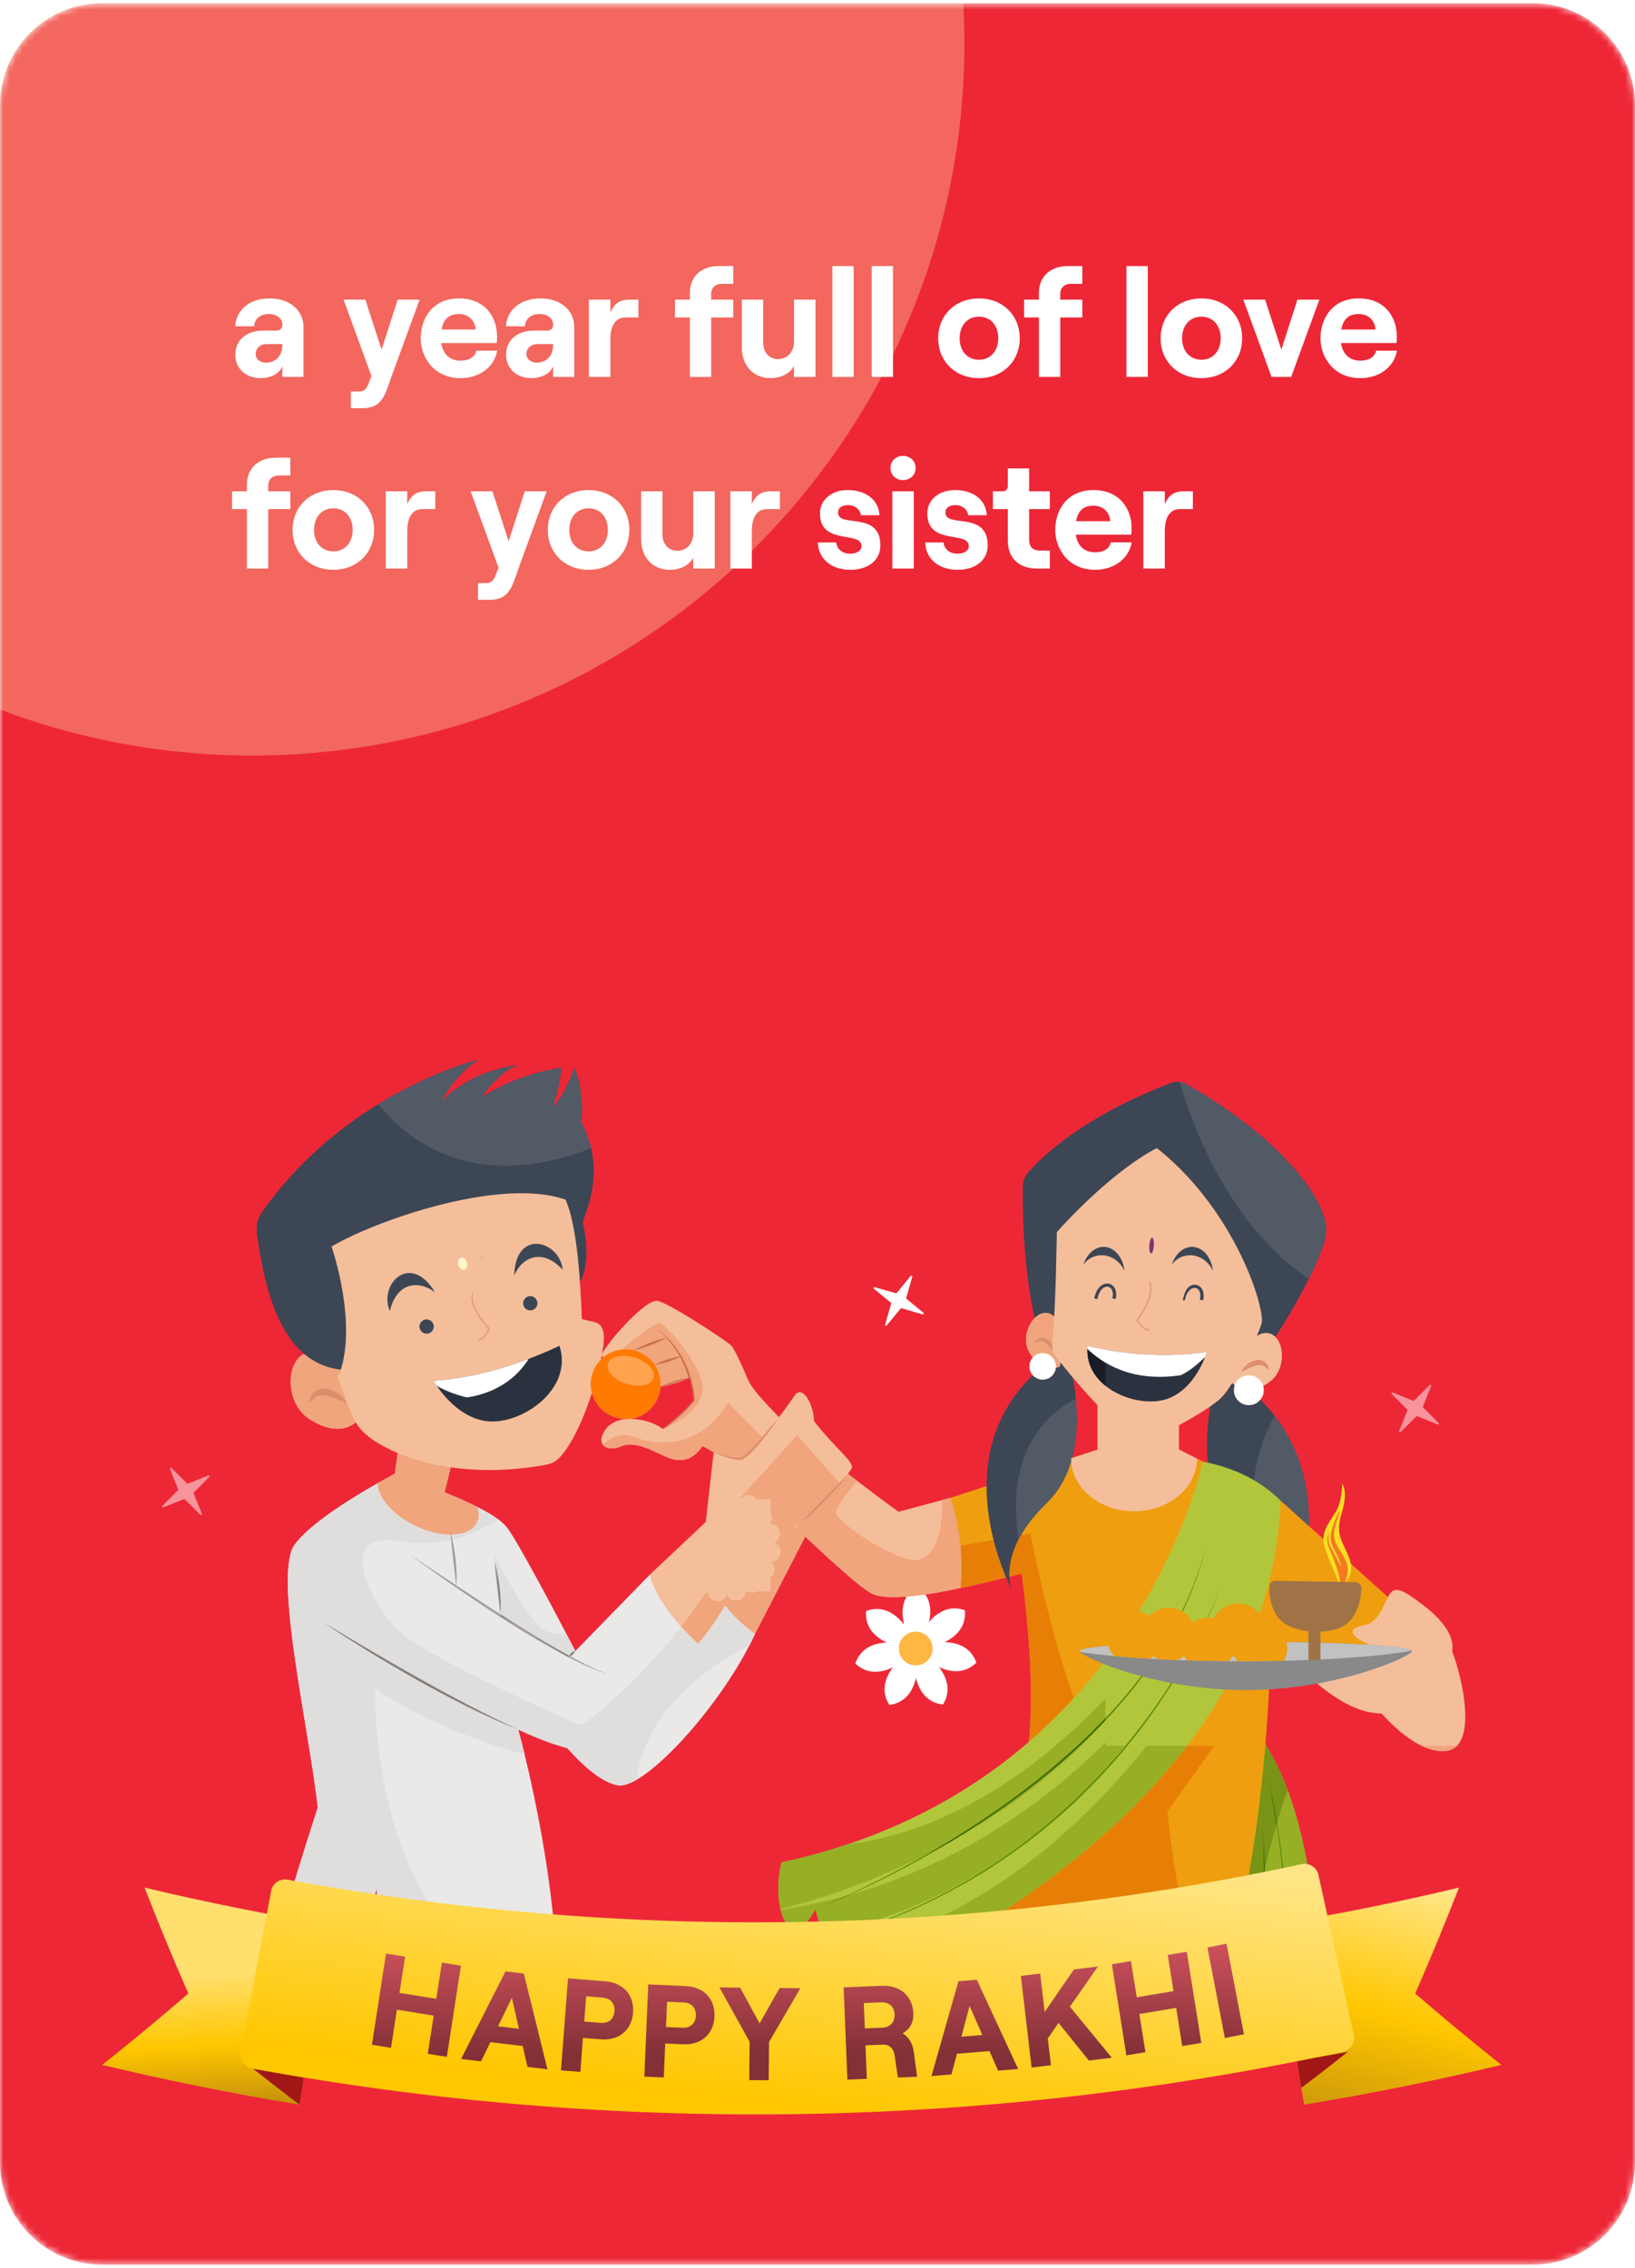 <svg width="256" height="355" viewBox="0 0 256 355" fill="none" xmlns="http://www.w3.org/2000/svg">
<g clip-path="url(#clip0_284_2469)">
<mask id="mask0_284_2469" style="mask-type:luminance" maskUnits="userSpaceOnUse" x="0" y="0" width="256" height="355">
<path d="M240 0.5H16C7.163 0.5 0 7.663 0 16.5V338.5C0 347.337 7.163 354.5 16 354.5H240C248.837 354.5 256 347.337 256 338.5V16.5C256 7.663 248.837 0.5 240 0.5Z" fill="white"/>
</mask>
<g mask="url(#mask0_284_2469)">
<path d="M240 0.5H16C7.163 0.5 0 7.663 0 16.5V338.5C0 347.337 7.163 354.5 16 354.5H240C248.837 354.5 256 347.337 256 338.5V16.5C256 7.663 248.837 0.5 240 0.5Z" fill="#EE2737"/>
<path d="M139.534 204.062L138.585 207.364C138.542 207.511 138.732 207.611 138.83 207.492L141.01 204.837C141.046 204.793 141.104 204.775 141.158 204.79L144.46 205.74C144.608 205.782 144.707 205.592 144.589 205.495L141.933 203.315C141.889 203.28 141.871 203.221 141.887 203.167L142.836 199.865C142.878 199.717 142.689 199.618 142.591 199.736L140.411 202.392C140.376 202.436 140.317 202.454 140.263 202.438L136.961 201.489C136.814 201.446 136.714 201.636 136.832 201.734L139.488 203.914C139.532 203.949 139.55 204.007 139.534 204.062Z" fill="white"/>
<g filter="url(#filter0_f_284_2469)">
<path d="M135.608 252.178C135.211 257.172 141.715 258.003 141.715 258.003L142.879 256.463C142.879 256.463 140.303 250.433 135.608 252.178Z" fill="white"/>
<path d="M133.925 260.397C137.555 263.848 142.294 259.316 142.294 259.316L141.83 257.443C141.83 257.443 135.523 255.65 133.925 260.397Z" fill="white"/>
<path d="M139.253 266.88C144.219 266.23 143.68 259.695 143.68 259.695L141.932 258.877C141.932 258.877 136.57 262.65 139.253 266.88Z" fill="white"/>
<path d="M147.644 266.818C150.264 262.549 144.847 258.856 144.847 258.856L143.111 259.7C143.111 259.7 142.668 266.241 147.644 266.818Z" fill="white"/>
<path d="M152.876 260.259C151.207 255.536 144.928 257.421 144.928 257.421L144.491 259.302C144.491 259.302 149.296 263.763 152.876 260.259Z" fill="white"/>
<path d="M151.07 252.063C146.35 250.388 143.864 256.455 143.864 256.455L145.05 257.977C145.05 257.977 151.541 257.05 151.07 252.063Z" fill="white"/>
<path d="M143.567 248.31C139.294 250.924 142.444 256.674 142.444 256.674L144.374 256.711C144.374 256.711 147.738 251.083 143.567 248.31Z" fill="white"/>
<path d="M144.976 255.945C146.14 256.825 146.371 258.482 145.491 259.646C144.612 260.81 142.955 261.041 141.79 260.161C140.626 259.281 140.395 257.624 141.275 256.46C142.155 255.295 143.812 255.065 144.976 255.945Z" fill="#FFB642"/>
</g>
<mask id="mask1_284_2469" style="mask-type:alpha" maskUnits="userSpaceOnUse" x="19" y="142" width="221" height="167">
<path d="M216.411 302.322L31.816 308.715L19.03 142.5L216.411 148.893L239.585 272.755L216.411 302.322Z" fill="#D9D9D9"/>
</mask>
<g mask="url(#mask1_284_2469)">
<path d="M218.332 253.459C218.332 253.459 223.432 255.249 223.611 257.307C223.79 259.365 220.479 261.423 217.079 260.886C213.679 260.35 212.515 257.218 214.037 255.786C215.558 254.354 218.332 253.459 218.332 253.459ZM150.418 248.563C150.418 248.563 139.442 251.178 136.321 249.364C133.195 247.541 123.23 237.782 123.23 237.782C123.23 237.782 122.943 226.872 122.7 227.263C122.655 227.324 122.602 227.379 122.543 227.425C122.036 227.836 120.562 228.514 118.848 229.134C118.791 229.153 118.734 229.177 118.677 229.196C116.677 229.912 111.924 227.43 111.747 227.33C111.733 227.311 111.513 227.172 110 226.352C108.182 228.967 106.221 229.005 103.677 227.769C101.128 226.533 99.023 225.622 97.205 226.423C96.064 226.924 94.809 226.8 94.346 226.08C94.069 225.65 94.069 225.011 94.542 224.171C95.401 222.653 96.933 222.243 97.844 222.142C98.081 222.115 98.318 222.104 98.556 222.109H98.575C98.575 222.109 101.639 222.037 103.782 223.684C107.166 221.116 108.621 219.179 108.621 219.179C108.535 217.987 108.322 216.808 107.986 215.661L106.946 215.976L103.419 217.055C103.33 218.331 102.797 219.535 101.912 220.459C101.027 221.382 99.846 221.966 98.575 222.109L94.471 212.464C94.294 212.392 94.208 212.273 94.251 212.087C94.528 210.746 101.023 203.267 102.947 203.63C104.875 203.997 113.78 209.92 114.434 210.574C115.088 211.232 116.214 213.886 116.93 215.556C117.641 217.227 118.725 218.463 121.97 221.842C122.743 222.524 123.535 223.207 124.327 223.88C127.783 226.81 131.324 229.602 134.221 231.821C137.996 234.718 140.683 236.641 140.683 236.641C140.683 236.641 141.699 236.383 147.565 234.799C147.961 234.694 148.381 234.579 148.825 234.46C151.292 241.657 150.418 248.563 150.418 248.563Z" fill="#F5BE9B"/>
<path d="M132.766 230.701C131.941 231.77 130.391 233.498 128.88 235.091L126.078 240.522C129.271 243.553 134.269 248.169 136.321 249.365C137.125 249.832 138.448 250.006 139.972 250.006C144.366 250.006 150.419 248.563 150.419 248.563V248.562C150.526 247.54 150.576 246.512 150.568 245.484C150.568 244.482 150.527 243.28 150.4 241.949C150.196 239.747 149.776 237.57 149.144 235.451L149.143 235.448C149.137 235.428 149.132 235.409 149.125 235.389V235.388C149.12 235.371 149.115 235.353 149.109 235.336C149.107 235.329 149.105 235.321 149.102 235.314C149.099 235.304 149.096 235.294 149.093 235.284C149.088 235.266 149.082 235.248 149.076 235.229L149.072 235.217C149.069 235.205 149.065 235.192 149.061 235.18L149.058 235.172C149.006 235.006 148.952 234.84 148.897 234.674L148.896 234.67C148.891 234.657 148.887 234.644 148.882 234.63L148.88 234.623C148.873 234.603 148.866 234.582 148.859 234.562C148.856 234.553 148.853 234.545 148.85 234.536C148.848 234.528 148.845 234.52 148.842 234.513C148.837 234.495 148.831 234.478 148.825 234.461C148.381 234.58 147.961 234.695 147.565 234.8C147.527 239.954 146.534 243.509 143.79 244.154C143.62 244.191 143.447 244.21 143.274 244.208C139.771 244.208 130.904 238.172 130.904 236.814C130.904 235.792 133.018 233.206 134.221 231.822C133.752 231.462 133.267 231.089 132.766 230.701Z" fill="#F0A57C"/>
<path d="M204.73 327.551C207.531 330.982 205.04 332.905 201.828 333.965C198.573 335.043 194.579 335.244 194.579 335.244C194.579 335.244 195.838 334.471 196.712 332.242C196.072 332.242 193.772 332.824 190.904 332.719C188.107 332.619 184.776 331.87 181.927 329.283C187.358 319.638 187.305 310.284 187.305 310.284C187.305 310.284 190.312 298.749 197.58 272.19C199.189 274.586 200.516 277.301 201.608 280.222C208.18 297.723 206.261 322.382 204.73 327.551Z" fill="#B2C63C"/>
<path d="M197.88 293.447C196.419 300.207 195.364 308.264 196.029 316.092C196.414 313.917 196.723 311.728 196.981 309.533C197.455 305.547 197.713 301.535 197.826 297.521C197.866 296.163 197.884 294.805 197.88 293.447ZM199.857 285.686C199.249 287.765 198.618 290.138 198.041 292.716C198.068 294.319 198.066 295.922 198.034 297.525C197.955 301.546 197.732 305.568 197.292 309.569C196.979 312.061 196.598 314.545 196.115 317.009C196.479 320.559 197.211 324.041 198.432 327.323C198.597 326.776 198.746 326.224 198.87 325.665C199.548 323.455 199.91 321.171 200.356 318.907C201.029 314.34 201.369 309.729 201.373 305.112C201.372 300.494 201.115 295.879 200.604 291.289C200.396 289.417 200.147 287.549 199.857 285.686ZM201.608 280.224C201.134 281.581 200.561 283.308 199.963 285.328C200.295 287.299 200.577 289.279 200.81 291.266C201.358 295.862 201.65 300.484 201.686 305.113C201.648 309.743 201.272 314.365 200.562 318.941C200.07 321.825 199.375 324.67 198.482 327.456C199.332 329.753 200.456 331.939 201.828 333.967C204.061 333.23 205.946 332.076 205.945 330.288C205.945 329.504 205.583 328.598 204.729 327.553C205.435 325.17 206.224 318.647 206.225 310.592C206.226 301.172 205.151 289.658 201.608 280.224Z" fill="#97AF25"/>
<path d="M198.358 277.619C199.489 282.103 200.263 286.673 200.81 291.265C201.358 295.861 201.65 300.484 201.686 305.113C201.648 309.743 201.272 314.365 200.561 318.941C199.79 323.507 198.498 327.971 196.71 332.243C197.469 330.059 198.367 327.925 198.87 325.665C199.548 323.455 199.909 321.17 200.356 318.907C201.028 314.339 201.369 309.729 201.373 305.112C201.372 300.494 201.115 295.879 200.604 291.289C200.349 288.994 200.032 286.707 199.654 284.427C199.299 282.145 198.874 279.872 198.358 277.619Z" fill="#618C0E"/>
<path d="M197.679 285.47C198.007 289.479 198.125 293.503 198.034 297.524C197.955 301.546 197.732 305.567 197.292 309.569C196.79 313.562 196.114 317.536 195.124 321.44C194.098 325.331 192.752 329.146 190.904 332.723L192.126 329.967L192.431 329.279C192.523 329.046 192.599 328.806 192.684 328.57L193.181 327.148L193.689 325.732C193.854 325.258 193.971 324.769 194.115 324.288C194.382 323.321 194.681 322.363 194.922 321.389C195.876 317.488 196.512 313.518 196.981 309.533C197.455 305.546 197.713 301.535 197.826 297.52C197.884 295.512 197.897 293.504 197.863 291.495C197.853 289.486 197.8 287.477 197.679 285.47Z" fill="#618C0E"/>
<path d="M196.115 317.009C195.825 318.494 195.494 319.971 195.125 321.44C194.098 325.331 192.753 329.145 190.906 332.721C191.142 332.729 191.374 332.734 191.603 332.733C194.141 332.733 196.125 332.243 196.712 332.243C195.838 334.472 194.579 335.245 194.579 335.245C194.579 335.245 198.573 335.045 201.828 333.966C200.456 331.938 199.333 329.752 198.483 327.456C197.962 329.076 197.371 330.671 196.71 332.242C197.282 330.599 197.931 328.984 198.433 327.322C197.211 324.041 196.479 320.558 196.115 317.009ZM198.273 273.271H198.106C197.163 284.299 195.071 300.596 190.503 312.652C190.469 312.738 190.441 312.824 190.407 312.905C189.298 313.344 188.161 313.709 187.003 313.997C186.517 317.606 185.245 323.39 181.927 329.284C184.776 331.871 188.107 332.62 190.904 332.721L192.126 329.967L192.431 329.279C192.523 329.046 192.6 328.806 192.684 328.57L193.182 327.148L193.689 325.732C193.854 325.258 193.972 324.769 194.115 324.288C194.382 323.321 194.682 322.363 194.922 321.389C195.351 319.635 195.715 317.868 196.03 316.091C195.365 308.264 196.419 300.207 197.88 293.446C197.879 292.795 197.873 292.145 197.863 291.495C197.853 289.486 197.8 287.477 197.68 285.47C197.887 287.88 198 290.296 198.041 292.715C198.618 290.137 199.249 287.764 199.858 285.685C199.792 285.265 199.724 284.846 199.654 284.426C199.299 282.144 198.875 279.871 198.358 277.618C199 280.164 199.527 282.737 199.963 285.327C200.561 283.308 201.134 281.58 201.608 280.223C200.677 277.733 199.575 275.391 198.273 273.271Z" fill="#789315"/>
<path d="M198.432 327.323C197.931 328.985 197.281 330.6 196.71 332.243C197.371 330.674 197.962 329.078 198.482 327.456L198.477 327.443C198.462 327.403 198.447 327.363 198.432 327.323ZM198.358 277.619C198.874 279.872 199.299 282.145 199.654 284.427C199.724 284.846 199.792 285.266 199.857 285.686C199.876 285.621 199.895 285.557 199.914 285.493C199.93 285.437 199.947 285.382 199.963 285.328C199.527 282.738 199 280.165 198.358 277.619ZM196.029 316.092C195.715 317.869 195.351 319.636 194.922 321.389C194.681 322.363 194.382 323.321 194.115 324.289C193.971 324.769 193.854 325.259 193.689 325.732L193.181 327.149L192.684 328.57C192.599 328.807 192.523 329.046 192.431 329.28L192.126 329.968L190.905 332.721C192.753 329.146 194.098 325.331 195.124 321.441C195.497 319.973 195.827 318.496 196.115 317.009C196.102 316.879 196.089 316.749 196.077 316.619C196.06 316.444 196.044 316.268 196.029 316.092ZM197.679 285.471C197.8 287.477 197.853 289.487 197.863 291.496C197.873 292.146 197.879 292.796 197.88 293.447C197.907 293.321 197.935 293.196 197.962 293.071C197.988 292.952 198.014 292.834 198.041 292.716C198 290.297 197.886 287.88 197.679 285.471Z" fill="#426C07"/>
<path d="M202.644 251.264C201.598 254.314 200.577 256.252 200.496 256.404C200.625 256.094 203.178 249.68 194.316 241.075C185.238 232.251 190.507 215.523 190.507 215.523C190.507 215.523 184.69 208.407 192.779 215.27C195.609 217.222 197.838 219.365 199.565 221.613C207.469 231.893 204.992 244.392 202.644 251.264Z" fill="#3D4654"/>
<path d="M202.644 251.264C200.028 248.868 197.761 245.322 196.764 240.392C195.031 231.835 197.556 225.221 199.565 221.613C207.469 231.893 204.992 244.392 202.644 251.264Z" fill="#525A66"/>
<path d="M219.686 252.124L213.296 258.095L210.767 260.462L198.845 261.044C198.845 261.044 198.764 264.294 198.411 269.367C197.652 280.12 195.647 299.076 190.503 312.654C190.469 312.739 190.44 312.825 190.407 312.907C187.248 314.162 183.797 314.796 180.266 314.92C181.888 311.885 184.236 306.564 185.401 299.539C185.477 299.081 185.544 298.618 185.611 298.145C185.496 298.422 185.377 298.699 185.258 298.966C181.487 307.461 175.846 312.615 173.417 314.558C164.053 313.274 155.029 308.921 150.061 303.481C149.688 303.075 149.34 302.66 149.015 302.24C154.599 292.657 159.777 286.543 161.095 272.665C161.72 266.05 161.472 257.67 159.973 246.311C153.282 248.053 150.419 248.564 150.419 248.564C150.419 248.564 150.767 245.801 150.4 241.949C150.168 239.4 149.639 236.887 148.825 234.461L158.236 231.383L167.709 228.281V228.276L172.186 226.811H184.399L187.429 228.333L188.355 228.796L200.491 234.891L200.763 235.134L219.686 252.124Z" fill="#EF9E0F"/>
<path d="M185.401 299.538C184.236 306.563 181.888 311.885 180.265 314.92C183.797 314.796 187.248 314.161 190.407 312.906C190.44 312.825 190.469 312.739 190.502 312.653C188.202 309.064 186.56 304.234 185.401 299.538ZM190.13 273.271H185.872C175.26 287.094 160.927 297.252 150.06 303.481C155.029 308.921 164.053 313.274 173.417 314.557C175.846 312.615 181.487 307.461 185.257 298.966C183.339 290.967 182.804 283.527 182.804 283.527L190.13 273.271ZM155.56 241.045L150.399 241.949C150.526 243.28 150.568 244.482 150.568 245.484C150.576 246.512 150.526 247.539 150.419 248.562L150.418 248.563C150.418 248.563 152.58 248.178 157.534 246.935C156.726 245.025 156.067 243.056 155.56 241.045ZM161.328 240.035L159.856 240.293C159.718 240.531 159.59 240.764 159.472 240.994C158.222 243.43 157.979 245.434 158.037 246.808C158.643 246.655 159.288 246.489 159.973 246.311C160.971 253.876 161.414 260.12 161.415 265.401C161.415 268.049 161.303 270.455 161.094 272.665C163.572 270.524 165.922 268.24 168.131 265.823C164.056 254.334 161.328 240.035 161.328 240.035Z" fill="#E77F07"/>
<path d="M200.491 234.889C199.413 269.103 169.303 292.45 150.061 303.479C141.628 308.314 135.28 310.786 134.378 310.772C132.426 310.738 131.262 309.364 129.944 305.928C129.591 305.011 129.229 303.952 128.837 302.73C128.47 301.58 128.079 300.291 127.644 298.845C125.196 303.646 123.072 302.339 122.237 298.974C122.228 298.926 122.213 298.874 122.204 298.821C121.736 296.807 121.721 294.097 122.366 291.529C125.836 290.784 129.263 289.85 132.631 288.732C144.324 284.824 153.664 279.082 161.094 272.663C177.884 258.169 184.924 240.249 187.357 232.389C187.897 230.651 188.212 229.406 188.355 228.795C193.376 229.778 197.408 231.821 200.491 234.889Z" fill="#B2C63C"/>
<path d="M127.642 298.848C131.022 297.493 134.316 295.937 137.566 294.3C140.819 292.67 144.013 290.929 147.148 289.076C153.398 285.354 159.419 281.226 164.969 276.524C170.546 271.865 175.664 266.623 179.912 260.716C182.017 257.75 183.872 254.615 185.459 251.342C187.002 248.045 188.222 244.606 189.1 241.073C188.27 244.623 187.097 248.084 185.598 251.407C184.041 254.706 182.164 257.844 180.082 260.836C175.85 266.782 170.742 272.066 165.17 276.764C159.582 281.452 153.53 285.559 147.254 289.255C140.963 292.929 134.427 296.201 127.642 298.848Z" fill="#618C0E"/>
<path d="M191.427 247.618C189.083 254.212 185.7 260.408 181.788 266.205C179.825 269.104 177.709 271.896 175.447 274.57C173.175 277.235 170.762 279.777 168.22 282.186C163.096 286.969 157.442 291.153 151.37 294.655C148.305 296.343 145.206 297.984 141.968 299.315C140.372 300.035 138.717 300.608 137.082 301.228C135.442 301.836 133.759 302.32 132.101 302.872C133.752 302.296 135.426 301.787 137.056 301.156C138.681 300.512 140.324 299.916 141.907 299.174C145.131 297.825 148.217 296.174 151.266 294.474C157.303 290.951 162.919 286.752 168.006 281.958C170.552 279.569 172.97 277.046 175.249 274.401C177.518 271.745 179.644 268.97 181.616 266.087C183.594 263.207 185.411 260.22 187.06 257.139C188.71 254.062 190.235 250.906 191.427 247.618Z" fill="#618C0E"/>
<path d="M173.094 269.305C170.596 271.939 167.95 274.429 165.17 276.764C160.08 281.035 154.604 284.823 148.924 288.258C156.993 283.784 165.604 277.646 173.094 269.34V269.305ZM173.094 265.896C163.69 275.731 149.77 286.526 132.632 288.733C129.263 289.851 125.836 290.785 122.366 291.529C122.032 292.876 121.864 294.259 121.866 295.646C121.859 296.714 121.973 297.779 122.204 298.822C126.022 297.902 134.786 295.452 144.916 290.373C145.664 289.947 146.408 289.515 147.149 289.076C153.398 285.354 159.42 281.226 164.969 276.524C167.822 274.15 170.535 271.613 173.094 268.925V265.896Z" fill="#97AF25"/>
<path d="M173.094 268.924C170.535 271.612 167.822 274.15 164.969 276.523C159.42 281.225 153.398 285.354 147.148 289.075C146.408 289.514 145.664 289.946 144.916 290.372C146.232 289.712 147.568 289.007 148.924 288.258C154.604 284.822 160.08 281.034 165.17 276.763C167.95 274.428 170.596 271.938 173.094 269.304V268.924Z" fill="#426C07"/>
<path d="M132.474 296.763C129.108 297.698 125.689 298.437 122.237 298.975C122.684 300.777 123.501 301.989 124.539 301.989C125.439 301.989 126.506 301.077 127.643 298.848L127.644 298.846L127.645 298.848C129.273 298.195 130.881 297.496 132.474 296.763ZM173.094 272.732C163.731 282.032 150.509 291.636 132.967 296.624C131.21 297.406 129.436 298.147 127.645 298.848C128.079 300.293 128.47 301.581 128.837 302.731C133.731 301.872 146.75 298.722 160.7 288.159C163.244 286.224 165.683 284.153 168.006 281.957C168.348 281.636 168.687 281.313 169.024 280.987C171.52 278.549 173.877 275.973 176.085 273.271H173.094V272.732Z" fill="#97AF25"/>
<path d="M132.967 296.624C132.804 296.67 132.637 296.717 132.474 296.762C130.881 297.495 129.273 298.194 127.644 298.847C129.436 298.148 131.21 297.407 132.967 296.624ZM169.024 280.986C168.687 281.312 168.347 281.635 168.006 281.956C165.683 284.153 163.244 286.223 160.7 288.158C163.621 285.944 166.402 283.548 169.024 280.986Z" fill="#426C07"/>
<path d="M185.872 273.271H179.521C168.622 287.05 151.753 301.706 129.945 305.928C131.262 309.364 132.426 310.739 134.378 310.772H134.386C135.317 310.772 141.652 308.3 150.061 303.48C160.927 297.252 175.26 287.093 185.872 273.271Z" fill="#97AF25"/>
<path d="M168.458 219.012C168.931 223.98 168.506 230.776 163.887 235.262C161.748 237.339 160.36 239.276 159.472 240.994C157.214 245.395 158.241 248.387 158.398 248.797C157.787 247.628 146.5 225.35 165.251 212.417C172.41 206.341 167.265 212.641 167.265 212.641C167.265 212.641 168.11 215.328 168.458 219.012Z" fill="#3D4654"/>
<path d="M163.887 235.262C161.749 237.339 160.36 239.276 159.472 240.994C159.434 240.741 159.396 240.483 159.362 240.216C157.463 225.612 165.452 220.425 168.459 219.012C168.931 223.98 168.506 230.776 163.887 235.262Z" fill="#525A66"/>
<path d="M113.995 219.546C111.017 224.477 107.071 225.8 103.828 225.8C102.253 225.798 100.692 225.498 99.229 224.915C98.779 224.729 98.298 224.634 97.811 224.634C96.371 224.634 95.107 225.453 94.347 226.079C94.622 226.509 95.179 226.726 95.825 226.726C96.301 226.721 96.771 226.618 97.206 226.423C97.675 226.219 98.183 226.116 98.695 226.121C100.156 226.121 101.795 226.856 103.677 227.769C104.7 228.266 105.629 228.557 106.493 228.557C107.775 228.557 108.914 227.915 110 226.352C111.513 227.172 111.733 227.311 111.747 227.33C111.754 227.334 111.77 227.342 111.793 227.355C112.16 227.499 114.443 228.375 115.866 228.375C116.523 228.375 117.929 226.921 119.437 225.094L113.995 219.546Z" fill="#F0A57C"/>
<path d="M115.743 256.414L118.215 255.76L128.88 235.09L116.929 238.674L110.509 254.378L115.743 256.414Z" fill="#F5BE9B"/>
<path d="M128.88 235.09C127.239 236.82 125.644 238.392 125.072 238.794C124.816 238.966 124.538 239.104 124.247 239.204C123.536 239.453 122.805 239.641 122.063 239.765C122.087 239.878 122.1 239.993 122.1 240.109C122.104 240.401 122.021 240.688 121.862 240.934C121.703 241.179 121.475 241.372 121.206 241.489C121.511 241.586 121.777 241.779 121.964 242.039C122.151 242.299 122.249 242.612 122.244 242.932C122.244 243.69 121.717 244.447 120.768 244.489C120.966 244.661 121.118 244.88 121.209 245.126C121.266 245.285 121.295 245.452 121.295 245.62C121.293 245.868 121.233 246.112 121.122 246.333C121.01 246.554 120.849 246.747 120.651 246.896V249.09H118.617C118.375 249.238 118.096 249.318 117.812 249.32C117.534 249.319 117.261 249.239 117.027 249.09H116.784C116.74 249.996 115.982 250.539 115.22 250.539C114.862 250.542 114.514 250.415 114.242 250.182C114.008 250.566 113.774 250.947 113.539 251.324C114.86 253.034 116.438 254.53 118.215 255.76L128.88 235.09Z" fill="#F0A57C"/>
<path d="M87.389 271.899C87.389 271.899 92.478 278.66 96.695 279.46C100.912 280.26 113.199 266.737 118.215 255.759C114.144 252.924 112.471 249.725 112.471 249.725L87.389 271.899Z" fill="#EAE9E8"/>
<path d="M99.649 278.609C99.104 278.935 98.521 279.191 97.912 279.371C98.521 279.192 99.104 278.936 99.649 278.611L99.649 278.609ZM88.83 273.645C90.469 275.506 93.257 278.313 95.864 279.233C93.257 278.312 90.47 275.507 88.832 273.645H88.83Z" fill="#7F7F7F"/>
<path d="M113.538 251.325C111.987 253.809 110.444 256.064 109.275 257.287C105.127 266.083 95.239 274.005 91.75 274.082C91.714 274.082 91.677 274.083 91.64 274.083C90.841 274.083 89.864 273.911 88.832 273.645C90.47 275.506 93.256 278.312 95.864 279.233C96.135 279.33 96.412 279.406 96.694 279.46C96.819 279.483 96.946 279.495 97.073 279.494C97.357 279.49 97.639 279.449 97.912 279.371C98.521 279.191 99.104 278.935 99.649 278.609C101.378 266.947 111.671 260.385 117.302 257.626C117.627 257.001 117.932 256.376 118.214 255.76C116.436 254.531 114.859 253.035 113.538 251.325Z" fill="#E0DEDD"/>
<path d="M133.361 229.779C133.07 230.8 126.384 237.873 125.072 238.794C124.815 238.966 124.538 239.104 124.246 239.204C122.614 239.82 119.984 240.054 119.984 240.054C119.984 240.054 112.864 253.532 109.275 257.287C108.163 258.089 106.779 257.383 105.442 256.099C102.875 253.636 100.474 249.069 100.474 249.069L101.782 246.454L110.511 238.24L111.742 227.335C111.742 227.335 114.315 228.376 115.866 228.376C117.417 228.376 123.134 220.281 124.542 218.291C125.802 216.888 127.401 219.943 127.448 222.463C130.889 226.825 133.653 228.762 133.361 229.779Z" fill="#F5BE9B"/>
<path d="M109.275 257.286C105.128 266.082 95.239 274.004 91.75 274.08C88.262 274.152 81.136 270.735 81.136 270.735C81.136 270.735 81.537 272.157 82.134 274.6C83.78 281.349 86.921 295.881 87.24 309.707C85.294 310.64 83.299 311.47 81.265 312.193C74.503 314.607 67.347 315.727 60.171 315.496L58.959 295.676L53.737 314.928C45.954 313.792 41.124 311.449 41.124 311.449C41.124 311.449 45.391 296.329 49.753 282.952C48.493 271.026 42.713 246.524 46.13 241.799C48.54 238.468 55.351 234.321 59.159 232.163C60.753 231.257 61.817 230.703 61.817 230.703C66.528 232.364 71.267 234.149 74.713 235.886H74.717C76.035 236.549 77.166 237.203 78.029 237.847C78.538 238.205 78.996 238.631 79.39 239.112C80.917 241.074 86.167 250.962 88.696 255.787C89.436 257.19 89.937 258.164 90.056 258.393C90.075 258.426 90.085 258.446 90.085 258.446L101.782 246.452C101.782 246.452 102.002 249.512 106.636 254.623C107.39 255.458 108.263 256.346 109.275 257.286Z" fill="#EAE9E8"/>
<path d="M90.085 258.45C90.016 258.673 89.884 258.872 89.705 259.021C89.53 259.177 89.313 259.278 89.082 259.312C89.15 259.088 89.283 258.889 89.463 258.74C89.638 258.585 89.854 258.484 90.085 258.45Z" fill="#A09E9C"/>
<path d="M64.124 243.328L71.748 248.378C74.29 250.058 76.827 251.745 79.405 253.368C81.966 255.015 84.563 256.607 87.203 258.123C88.523 258.881 89.859 259.61 91.219 260.291C92.573 260.989 93.965 261.612 95.386 262.158C92.492 261.192 89.736 259.841 87.064 258.372C84.387 256.904 81.786 255.306 79.205 253.681C76.641 252.029 74.102 250.341 71.588 248.614C69.075 246.887 66.587 245.125 64.124 243.328ZM50.602 253.943C53.086 255.454 55.588 256.933 58.092 258.406C60.601 259.872 63.111 261.335 65.651 262.745C68.181 264.173 70.735 265.557 73.311 266.899C75.893 268.23 78.491 269.529 81.137 270.737C78.437 269.655 75.79 268.442 73.182 267.154C70.577 265.856 68.017 264.473 65.47 263.069C62.942 261.63 60.426 260.17 57.946 258.65C55.465 257.133 53.017 255.564 50.602 253.943Z" fill="#A09E9C"/>
<path d="M110.844 249.205C110.708 249.361 110.543 249.489 110.358 249.582C109.112 251.384 107.864 253.064 106.636 254.624C107.39 255.459 108.263 256.347 109.275 257.287C110.621 255.878 112.464 253.102 114.242 250.181C114.073 250.033 113.937 249.849 113.843 249.644C113.746 249.949 113.553 250.215 113.293 250.402C113.034 250.589 112.72 250.687 112.4 250.682C111.643 250.682 110.885 250.155 110.844 249.205ZM124.819 224.648L116.027 234.346C116.039 234.418 116.047 234.491 116.05 234.565C116.189 234.4 116.363 234.268 116.558 234.177C116.754 234.086 116.966 234.038 117.182 234.037C117.43 234.04 117.674 234.099 117.895 234.211C118.117 234.323 118.309 234.484 118.459 234.682H120.651V236.715C120.799 236.957 120.879 237.235 120.881 237.518C120.881 237.797 120.801 238.07 120.651 238.306V238.548C120.989 238.563 121.312 238.691 121.568 238.912C121.824 239.133 121.998 239.433 122.063 239.765C122.805 239.641 123.536 239.453 124.246 239.204C126.58 237.228 131.443 232.165 131.443 232.165L124.819 224.648Z" fill="#F0A57C"/>
<path d="M59.158 232.164C55.349 234.322 48.54 238.468 46.13 241.799C45.37 242.851 45.065 244.884 45.064 247.539C45.063 256.811 48.773 273.681 49.753 282.952C45.391 296.329 41.124 311.449 41.124 311.449C41.124 311.449 45.954 313.792 53.737 314.928L58.959 295.676L60.171 315.496C60.782 315.516 61.403 315.526 62.036 315.526C68.589 315.523 75.093 314.395 81.265 312.193C57.264 298.057 58.782 264.373 58.782 264.373C64.404 268.315 73.443 272.314 82.134 274.6C81.541 272.171 81.141 270.751 81.137 270.735C78.437 269.653 75.79 268.44 73.182 267.152C70.577 265.854 68.018 264.471 65.47 263.066C62.942 261.628 60.426 260.168 57.946 258.648C55.465 257.131 53.017 255.562 50.602 253.941C53.086 255.452 55.588 256.93 58.093 258.404C60.601 259.87 63.111 261.333 65.652 262.743C68.181 264.171 70.735 265.555 73.312 266.897C75.893 268.228 78.491 269.527 81.137 270.735C81.137 270.735 88.115 274.081 91.641 274.081C91.677 274.081 91.714 274.081 91.75 274.08C95.239 274.004 105.128 266.082 109.275 257.286C108.263 256.346 107.39 255.458 106.636 254.623C106.24 255.129 105.843 255.62 105.443 256.097C97.683 265.561 90.996 270.1 90.996 270.1C90.996 270.1 68.446 260.259 63.259 255.964C58.445 251.982 52.863 241.076 60.63 241.077C61.332 241.085 62.031 241.155 62.719 241.289C63.822 241.49 64.942 241.592 66.063 241.591C71.019 241.591 75.232 239.626 78.029 237.847C77.166 237.203 76.035 236.549 74.717 235.886C74.861 236.285 74.936 236.705 74.941 237.129C74.944 237.533 74.855 237.934 74.683 238.3C74.082 239.56 72.529 240.204 70.557 240.204C69.721 240.198 68.889 240.097 68.076 239.905C67.033 239.664 66.02 239.307 65.055 238.842C63.453 238.081 62.093 237.1 61.09 236.052C59.867 234.781 59.16 233.412 59.158 232.204C59.158 232.191 59.158 232.177 59.158 232.164ZM61.817 230.703C61.817 230.703 61.347 230.948 60.565 231.378C61.348 230.949 61.819 230.705 61.819 230.705H61.821L61.817 230.703Z" fill="#E0DEDD"/>
<path d="M50.602 253.941C53.012 255.567 55.46 257.137 57.946 258.649C60.426 260.169 62.942 261.629 65.47 263.067C68.017 264.472 70.577 265.855 73.182 267.152C75.79 268.441 78.437 269.654 81.137 270.736C78.491 269.527 75.893 268.229 73.311 266.898C70.738 265.55 68.185 264.165 65.651 262.743C63.111 261.334 60.601 259.871 58.092 258.405C55.588 256.931 53.086 255.453 50.602 253.941Z" fill="#827F7D"/>
<path d="M213.892 265.095C213.892 265.313 220.508 274.663 226.397 274.081C232.286 273.5 228.069 258.814 226.397 256.414C224.725 254.015 213.892 265.095 213.892 265.095Z" fill="#F5BE9B"/>
<path d="M228.139 273.271H222.577C223.659 273.788 224.769 274.106 225.862 274.106C226.041 274.106 226.219 274.098 226.397 274.08C227.056 274.03 227.675 273.742 228.139 273.271Z" fill="#F0A57C"/>
<path d="M207.664 192.41C207.703 194.027 206.514 197.015 204.935 200.189C202.338 205.381 198.683 211.075 197.59 212.058C195.829 213.638 162.636 208.655 162.636 208.655C162.636 208.655 160.016 201.153 160.15 185.795C160.156 184.942 160.469 184.121 161.033 183.48C163.18 181.013 169.618 174.775 183.32 169.526C183.719 169.373 184.147 169.311 184.573 169.344C184.999 169.377 185.412 169.504 185.783 169.717C201.565 178.732 207.569 188.248 207.664 192.41Z" fill="#3D4654"/>
<path d="M166.483 209.013L165.974 213.851C165.974 213.851 163.352 215.532 161.154 211.666C158.956 207.799 164.577 201.518 166.483 209.013Z" fill="#F5BE9B"/>
<path d="M163.704 205.509C162.154 205.51 160.655 207.579 160.652 209.692C160.644 210.383 160.817 211.063 161.154 211.666C161.319 211.958 161.502 212.24 161.702 212.509C161.995 212.18 162.385 211.953 162.816 211.86C163.247 211.767 163.696 211.813 164.098 211.992C164.501 212.171 164.837 212.473 165.056 212.855C165.276 213.237 165.369 213.679 165.321 214.117C165.55 214.059 165.77 213.97 165.974 213.851L166.037 213.252C165.785 212.934 165.535 212.612 165.285 212.287C165.115 212.068 164.983 211.822 164.894 211.559C164.523 211.102 164.183 210.671 163.791 210.357C163.556 210.147 163.262 210.015 162.948 209.98C162.91 209.975 162.872 209.973 162.833 209.973C162.541 209.973 162.225 210.105 161.861 210.21C162.079 209.865 162.399 209.503 162.893 209.415C162.986 209.394 163.08 209.384 163.175 209.384C163.568 209.396 163.945 209.539 164.247 209.791C164.452 209.963 164.63 210.163 164.779 210.384C164.891 209.098 164.985 207.634 165.065 206.114C164.632 205.693 164.166 205.509 163.704 205.509Z" fill="#F0A57C"/>
<path d="M165.31 212.056C164.76 211.427 164.324 210.784 163.792 210.357C163.557 210.147 163.262 210.015 162.948 209.98C162.623 209.938 162.273 210.091 161.861 210.21C162.079 209.865 162.4 209.503 162.894 209.415C163.381 209.305 163.897 209.505 164.247 209.791C164.583 210.075 164.85 210.432 165.028 210.835C165.207 211.217 165.304 211.634 165.31 212.056Z" fill="#DD8F6C"/>
<path d="M161.373 213.007C161.199 213.379 161.138 213.795 161.199 214.201C161.261 214.608 161.441 214.987 161.718 215.291C161.995 215.595 162.355 215.81 162.754 215.909C163.153 216.008 163.573 215.986 163.96 215.846C164.346 215.707 164.683 215.456 164.927 215.125C165.171 214.794 165.312 214.399 165.331 213.988C165.35 213.577 165.247 213.17 165.035 212.818C164.823 212.466 164.511 212.185 164.139 212.01C163.892 211.894 163.624 211.828 163.352 211.815C163.079 211.802 162.806 211.843 162.55 211.936C162.293 212.028 162.057 212.171 161.855 212.354C161.653 212.538 161.489 212.76 161.373 213.007Z" fill="white"/>
<path d="M194.58 211.085L192.778 216.269C192.778 216.269 194.648 219.243 198.747 216.351C202.847 213.459 200.122 204.35 194.58 211.085Z" fill="#F5BE9B"/>
<path d="M194.318 214.756C194.527 214.328 194.825 213.949 195.192 213.645C195.566 213.319 196.01 213.083 196.489 212.954C196.985 212.83 197.607 212.873 198.051 213.22C198.514 213.546 198.667 214.069 198.724 214.527C198.36 214.207 198.077 213.883 197.725 213.77C197.388 213.655 197.024 213.648 196.683 213.751C196.289 213.855 195.907 213.999 195.541 214.178C195.151 214.363 194.757 214.565 194.318 214.756Z" fill="#DD8F6C"/>
<path d="M197.879 217.616C197.879 218.08 197.742 218.533 197.484 218.919C197.227 219.304 196.86 219.605 196.432 219.782C196.003 219.96 195.532 220.006 195.077 219.916C194.622 219.825 194.205 219.602 193.877 219.274C193.549 218.946 193.326 218.528 193.235 218.074C193.145 217.619 193.191 217.147 193.369 216.719C193.546 216.29 193.846 215.924 194.232 215.667C194.618 215.409 195.071 215.272 195.535 215.271C196.156 215.272 196.753 215.519 197.193 215.958C197.632 216.398 197.879 216.994 197.879 217.616Z" fill="white"/>
<path d="M197.58 206.952C197.389 208.26 193.462 216.502 191.281 218.731C190.216 219.819 187.372 221.604 184.594 223.097C184.103 223.365 183.611 223.618 183.134 223.856C180.795 225.04 178.748 225.87 178.218 225.698C177.493 225.465 174.964 223.269 171.847 219.967C169.532 217.519 167.342 214.956 165.285 212.288C164.892 211.776 164.708 211.135 164.769 210.493C165.342 204.017 165.471 192.873 165.471 192.873C166.516 191.685 173.928 183.495 181.13 179.711C183.771 181.818 186.164 184.219 188.26 186.87C193.581 193.561 196.487 200.82 197.327 204.762C197.528 205.692 197.609 206.441 197.58 206.952ZM53.776 214.731L56.587 221.638C56.587 221.638 54.261 225.806 48.493 222.171C42.726 218.536 45.779 205.983 53.776 214.731Z" fill="#F5BE9B"/>
<path d="M47.623 211.938C46.258 212.572 45.513 214.338 45.512 216.284C45.511 218.469 46.447 220.881 48.493 222.17C50.245 223.274 51.679 223.659 52.827 223.659C53.878 223.673 54.9 223.31 55.708 222.637C55.296 221.931 54.895 221.019 54.39 219.692C53.781 219.464 53.232 219.218 52.691 218.995C52.18 218.781 51.652 218.613 51.111 218.495C50.917 218.457 50.719 218.437 50.521 218.435C50.239 218.432 49.959 218.487 49.699 218.595C49.228 218.773 48.867 219.233 48.396 219.692C48.441 219.067 48.612 218.347 49.216 217.871C49.641 217.501 50.214 217.343 50.758 217.343C50.946 217.342 51.134 217.362 51.318 217.4C51.978 217.536 52.598 217.826 53.127 218.246C53.644 218.631 54.073 219.121 54.387 219.684C53.985 218.629 53.517 217.311 52.926 215.628C53.092 215.231 53.24 214.823 53.369 214.405C51.09 214.127 49.198 213.261 47.623 211.938Z" fill="#F0A57C"/>
<path d="M54.392 219.693C53.782 219.465 53.233 219.218 52.691 218.995C52.181 218.781 51.652 218.614 51.111 218.496C50.602 218.4 50.147 218.408 49.699 218.596C49.229 218.773 48.867 219.234 48.397 219.693C48.441 219.068 48.612 218.347 49.216 217.872C49.792 217.371 50.639 217.258 51.318 217.4C51.979 217.537 52.598 217.827 53.127 218.247C53.647 218.633 54.078 219.126 54.392 219.693Z" fill="#DD8F6C"/>
<path d="M74.716 235.886H74.712C73.222 235.131 71.483 234.373 69.61 233.615L70.981 227.986L62.453 226.072L61.822 230.706H61.818C61.818 230.706 60.752 231.259 59.157 232.162C59.142 233.381 59.852 234.767 61.09 236.053C62.093 237.101 63.453 238.082 65.055 238.843C66.019 239.308 67.032 239.665 68.076 239.906C71.164 240.616 73.847 240.055 74.683 238.301C75.024 237.584 75.017 236.751 74.716 235.886Z" fill="#F5BE9B"/>
<path d="M62.267 227.442L61.822 230.704H61.818C61.818 230.704 61.348 230.949 60.564 231.377C60.168 231.594 59.693 231.858 59.157 232.161C59.157 232.175 59.157 232.19 59.157 232.204C59.159 233.412 59.867 234.781 61.09 236.052C62.093 237.1 63.453 238.08 65.055 238.842C66.019 239.307 67.032 239.664 68.076 239.905C68.889 240.097 69.721 240.198 70.556 240.204C72.529 240.204 74.082 239.56 74.683 238.3C74.855 237.933 74.943 237.533 74.94 237.129C74.936 236.705 74.86 236.285 74.716 235.886L74.716 235.884H74.712C73.222 235.13 71.483 234.372 69.61 233.614L70.567 229.685C67.151 229.189 64.374 228.324 62.267 227.442Z" fill="#F0A57C"/>
<path d="M77.424 244.323C77.797 245.695 78.062 247.094 78.217 248.508C78.371 249.919 78.456 251.346 78.337 252.767L77.848 248.55C77.693 247.145 77.527 245.743 77.424 244.323ZM70.534 239.849C70.907 241.221 71.172 242.62 71.327 244.034C71.481 245.445 71.565 246.872 71.447 248.293L70.958 244.076C70.803 242.671 70.637 241.269 70.534 239.849Z" fill="#A09E9C"/>
<path d="M104.384 209.384C103.584 209.833 102.752 210.222 101.895 210.547C101.042 210.885 100.165 211.158 99.271 211.364C100.07 210.914 100.903 210.525 101.761 210.201C102.614 209.864 103.491 209.591 104.384 209.384ZM106.58 212.328C105.951 212.669 105.29 212.95 104.607 213.165C103.928 213.394 103.229 213.556 102.519 213.65C103.148 213.307 103.809 213.027 104.492 212.812C105.171 212.584 105.87 212.422 106.58 212.328ZM107.989 215.66C107.243 216.022 106.47 216.322 105.675 216.558C105.28 216.675 104.884 216.79 104.479 216.879C104.076 216.977 103.667 217.052 103.255 217.102C104 216.739 104.773 216.439 105.568 216.203C106.358 215.955 107.168 215.773 107.989 215.66ZM132.766 230.701C132.208 231.508 131.601 232.28 130.948 233.012C130.306 233.753 129.625 234.457 128.952 235.169C128.257 235.859 127.566 236.552 126.841 237.212C126.112 237.864 125.389 238.534 124.567 239.075C125.29 238.416 125.956 237.701 126.642 237.006L128.687 234.909L130.739 232.819C131.421 232.12 132.101 231.421 132.766 230.701ZM111.745 227.333C112.804 227.661 113.872 227.974 114.952 228.141C115.22 228.179 115.489 228.202 115.759 228.21C116.003 228.217 116.198 228.115 116.425 227.953C116.859 227.627 117.262 227.261 117.628 226.861C118.401 226.08 119.111 225.23 119.827 224.387L121.971 221.843C121.37 222.778 120.723 223.681 120.05 224.566C119.376 225.454 118.656 226.306 117.894 227.12C117.503 227.53 117.074 227.903 116.613 228.233C116.396 228.393 116.064 228.553 115.75 228.531C115.465 228.519 115.182 228.482 114.904 228.422C113.812 228.182 112.752 227.816 111.745 227.333Z" fill="#DD8F6C"/>
<path d="M187.428 228.331C187.394 232.883 182.991 236.566 177.565 236.566C172.122 236.566 167.707 232.854 167.707 228.279V228.276L172.185 226.812H184.399L187.428 228.331Z" fill="#F5BE9B"/>
<path d="M184.594 216.139V231.392H171.847V216.139H184.594Z" fill="#F5BE9B"/>
<path d="M91.24 191.274C92.767 198.032 90.805 200.657 90.805 200.657L57.284 214.731C56.926 214.65 56.544 214.564 56.124 214.464C45.395 215.223 41.849 205.038 40.217 193.074C40.059 191.901 40.347 190.712 41.024 189.742C46.493 181.953 53.213 176.527 59.226 172.843C67.602 167.708 74.613 165.947 74.99 165.856C74.746 165.994 71.558 167.789 68.995 172.59C73.796 167.355 81.065 166.72 81.065 166.72C81.065 166.72 78.206 167.593 75.443 171.764C80.965 168.08 87.847 167.135 87.847 167.135C87.847 167.135 87.899 169.197 86.539 173.363C89.011 170.552 89.861 167.135 89.861 167.135C89.861 167.135 91.459 169.755 91.025 175.64C91.686 176.946 92.198 178.323 92.552 179.744C93.34 183.027 93.077 186.578 91.24 191.274Z" fill="#3D4654"/>
<path d="M94.513 210.249C94.246 213.714 91.354 224.133 87.632 228.146L87.612 228.17C87.044 228.76 86.302 229.152 85.494 229.287C69.573 232.169 60.004 226.715 57.87 225.006C55.69 223.259 55.327 222.462 52.926 215.628C56.272 207.629 51.91 195.125 51.91 195.125C53.45 194.241 55.042 193.451 56.677 192.758C64.118 189.527 75.763 186.091 84.3 186.907C85.747 187.031 87.174 187.324 88.553 187.781C90.147 191.432 90.767 198.528 91.03 204.713C91.054 205.305 91.077 205.892 91.097 206.465C93.058 207.124 94.805 206.465 94.513 210.249Z" fill="#F5BE9B"/>
<path d="M76.54 222.493C72.415 222.182 69.498 218.562 68.383 216.926C68.054 216.443 67.881 216.135 67.881 216.135C72.945 215.79 77.962 214.54 82.775 212.713C84.408 212.094 86.019 211.407 87.598 210.669C89.78 217.394 81.884 222.892 76.54 222.493Z" fill="#2A323F"/>
<path d="M82.775 212.714C81.638 214.56 78.838 217.894 73.102 218.748C71.023 218.243 69.488 217.568 68.383 216.927C68.053 216.444 67.88 216.136 67.88 216.136C72.945 215.791 77.962 214.541 82.775 212.714Z" fill="white"/>
<path d="M188.981 211.603C188.981 211.603 188.891 211.915 188.695 212.414C188.033 214.101 186.168 217.92 182.552 219.039C177.97 220.451 170.052 217.322 170.26 211.15C170.267 211.016 170.275 210.879 170.286 210.741C171.843 211.079 173.422 211.366 175.001 211.585C179.568 212.22 184.202 212.324 188.698 211.644C188.795 211.629 188.888 211.618 188.981 211.603Z" fill="#2A323F"/>
<path d="M188.981 211.603C188.981 211.603 188.892 211.915 188.695 212.414C187.84 213.209 186.658 214.39 184.908 215.267C176.982 216.456 172.478 213.242 170.26 211.15C170.267 211.016 170.275 210.879 170.286 210.741C171.843 211.079 173.422 211.366 175.001 211.585C179.568 212.22 184.202 212.324 188.698 211.644C188.795 211.629 188.888 211.618 188.981 211.603Z" fill="white"/>
<path d="M227.413 258.194C227.122 261.468 221.781 267.175 218.656 267.939C217.943 268.115 217.213 268.209 216.479 268.221C215.527 268.226 214.58 268.098 213.664 267.839C212.146 267.419 210.456 266.622 208.543 265.3C207.803 264.794 207.03 264.212 206.223 263.539C206.223 263.539 215.572 261.721 220.583 258.69C220.751 258.595 220.913 258.49 221.066 258.389C222.445 257.311 221.891 256.418 219.2 255.755C217.419 257.106 215.272 258.003 213.31 256.919C211.349 255.831 211.091 254.886 213.563 254.414C216.035 253.941 216.656 250.925 217.601 249.508C218.546 248.09 220.216 249.36 221.996 250.634C222.039 250.667 222.087 250.701 222.135 250.734C223.743 251.894 226.778 254.285 227.337 256.991C227.424 257.386 227.45 257.791 227.413 258.194Z" fill="#F5BE9B"/>
<path d="M221.09 258.448C221.09 259.251 209.441 264.557 195.071 264.557C181.404 264.557 170.197 259.757 169.134 258.597C169.09 258.559 169.06 258.506 169.052 258.448C169.052 257.646 180.702 256.996 195.071 256.996C209.08 256.996 220.507 257.612 221.068 258.389L221.09 258.448Z" fill="#898989"/>
<path d="M221.068 258.389C217.575 259.028 212.22 259.53 205.825 259.805C205.205 259.831 204.573 259.857 203.934 259.879C202.994 259.913 202.031 259.942 201.054 259.965C200.942 259.968 200.831 259.968 200.719 259.972C198.705 260.017 196.617 260.039 194.48 260.039H193.696C193.276 260.039 192.86 260.035 192.448 260.032C192.284 260.032 192.124 260.028 191.961 260.028C190.01 260.009 188.111 259.976 186.283 259.916C186.123 259.913 185.967 259.905 185.811 259.902H185.807C185.287 259.887 184.775 259.868 184.269 259.849C183.277 259.812 182.307 259.772 181.367 259.719C180.94 259.701 180.516 259.675 180.1 259.653C179.851 259.638 179.602 259.623 179.356 259.608C177.859 259.515 176.44 259.411 175.113 259.296C174.886 259.277 174.663 259.255 174.444 259.233C172.434 259.047 170.65 258.835 169.134 258.597C169.09 258.559 169.06 258.506 169.052 258.448C169.052 258.148 170.695 257.865 173.508 257.635C173.571 257.631 173.634 257.624 173.701 257.62C175.195 257.497 177.004 257.393 179.063 257.308C179.141 257.304 179.215 257.3 179.293 257.297C179.988 257.263 180.713 257.237 181.463 257.211C181.512 257.211 181.56 257.208 181.609 257.208C182.686 257.17 183.816 257.137 184.99 257.111H184.997C185.592 257.096 186.201 257.081 186.818 257.074C186.881 257.074 186.948 257.07 187.015 257.07C188.007 257.048 189.025 257.032 190.07 257.022C190.166 257.022 190.266 257.018 190.367 257.018C191.288 257.01 192.232 257.003 193.187 256.999H193.369C193.931 256.996 194.499 256.996 195.071 256.996C195.833 256.996 196.584 256.996 197.327 256.999C197.427 256.999 197.524 256.999 197.62 257.003H197.624C198.928 257.01 200.203 257.022 201.44 257.04H201.526C202.343 257.051 203.15 257.066 203.934 257.081C204.576 257.096 205.208 257.111 205.825 257.126C214.52 257.345 220.659 257.824 221.068 258.389Z" fill="#C1C1C1"/>
<path d="M181.694 256.364C181.695 256.83 181.617 257.292 181.463 257.732C181.205 258.491 180.731 259.158 180.1 259.653C179.851 259.638 179.602 259.623 179.356 259.608C177.859 259.515 176.439 259.411 175.113 259.296C174.886 259.278 174.663 259.255 174.444 259.233C174.139 258.911 173.888 258.542 173.701 258.14C173.623 257.977 173.559 257.808 173.508 257.635C173.375 257.225 173.307 256.796 173.307 256.364C173.307 255.252 173.749 254.186 174.535 253.399C175.322 252.613 176.388 252.171 177.5 252.171C178.613 252.171 179.679 252.613 180.466 253.399C181.252 254.186 181.694 255.252 181.694 256.364Z" fill="#EF9E0F"/>
<path d="M187.193 255.856C187.194 256.526 187.035 257.186 186.727 257.78C186.42 258.375 185.975 258.888 185.428 259.275C185.075 259.527 184.683 259.722 184.269 259.851C183.277 259.813 182.307 259.773 181.367 259.721C181.075 259.595 180.799 259.438 180.542 259.252C180.003 258.865 179.564 258.355 179.262 257.765C178.96 257.174 178.804 256.519 178.806 255.856C178.806 255.305 178.914 254.759 179.125 254.25C179.335 253.741 179.644 253.279 180.033 252.889C180.423 252.499 180.885 252.19 181.394 251.979C181.903 251.768 182.449 251.66 183 251.66C183.551 251.66 184.096 251.768 184.605 251.979C185.114 252.19 185.576 252.499 185.966 252.889C186.355 253.279 186.664 253.741 186.875 254.25C187.085 254.759 187.194 255.305 187.193 255.856Z" fill="#EF9E0F"/>
<path d="M193.373 257.405C193.373 257.442 193.373 257.482 193.37 257.52C193.363 257.88 193.308 258.237 193.206 258.582C193.136 258.823 193.044 259.057 192.931 259.281V259.285C192.798 259.551 192.636 259.801 192.448 260.032C192.285 260.032 192.125 260.028 191.961 260.028C190.01 260.009 188.112 259.976 186.283 259.916C186.124 259.913 185.968 259.905 185.811 259.902H185.808C185.326 259.237 185.042 258.45 184.99 257.631C184.99 257.557 184.986 257.482 184.986 257.405C184.986 257.304 184.99 257.208 184.997 257.111C185.072 256.052 185.546 255.062 186.322 254.338C187.099 253.615 188.12 253.213 189.182 253.213C189.488 253.212 189.793 253.246 190.092 253.313C190.923 253.498 191.678 253.931 192.257 254.556C192.835 255.181 193.209 255.967 193.329 256.81C193.34 256.873 193.347 256.936 193.351 256.999C193.366 257.134 193.373 257.269 193.373 257.405Z" fill="#EF9E0F"/>
<path d="M198.035 255.189C198.035 256.018 197.789 256.829 197.328 257.519C196.867 258.208 196.212 258.746 195.446 259.063C194.68 259.38 193.837 259.463 193.023 259.302C192.21 259.14 191.463 258.741 190.877 258.154C190.29 257.568 189.891 256.821 189.729 256.007C189.567 255.194 189.65 254.351 189.968 253.585C190.285 252.818 190.822 252.163 191.512 251.703C192.201 251.242 193.012 250.996 193.841 250.996C194.954 250.996 196.02 251.438 196.806 252.224C197.593 253.011 198.035 254.077 198.035 255.189Z" fill="#EF9E0F"/>
<path d="M201.548 257.988C201.55 258.678 201.38 259.357 201.054 259.965C200.942 259.969 200.831 259.969 200.719 259.973C198.705 260.017 196.617 260.04 194.48 260.04H193.696C193.574 259.823 193.472 259.595 193.392 259.36V259.356C193.301 259.106 193.239 258.847 193.206 258.583C193.153 258.231 193.147 257.874 193.187 257.52C193.206 257.345 193.235 257.171 193.276 257C193.295 256.937 193.31 256.874 193.328 256.811C193.583 255.941 194.113 255.177 194.839 254.634C195.564 254.09 196.446 253.797 197.353 253.797C197.504 253.796 197.656 253.805 197.806 253.823C198.671 253.915 199.486 254.275 200.137 254.851C200.788 255.428 201.244 256.193 201.44 257.041C201.48 257.212 201.509 257.386 201.526 257.561C201.54 257.703 201.548 257.846 201.548 257.988Z" fill="#EF9E0F"/>
<path d="M206.754 250.538V259.806C206.133 259.832 205.502 259.858 204.862 259.88V250.538H206.754Z" fill="#A07347"/>
<path d="M207.365 242.036C207.911 244.055 209.303 246.542 209.58 247.749L209.796 247.742L210.612 247.713L210.651 247.711C211.199 247.151 212.008 245.916 211.283 243.979C210.249 241.216 208.988 240.345 210.069 236.86C211.15 233.374 210.151 232.269 210.151 232.269C210.151 232.269 210.181 234.865 209.221 236.52C208.261 238.176 206.742 239.747 207.365 242.036Z" fill="#F9DF21"/>
<path d="M208.196 242.568C208.926 244.219 209.783 246.488 209.796 247.74L210.612 247.712C210.881 246.959 211.241 245.611 210.845 244.61C210.271 243.148 209.552 242.637 209.066 241.279C208.576 239.926 209.235 238.315 209.52 237.47C209.808 236.625 209.717 236.465 209.717 236.465C209.717 236.465 209.043 237.798 208.71 238.838C208.381 239.878 208.079 240.92 208.724 242.155C209.372 243.389 209.968 244.74 209.987 245.097C210.007 245.457 208.919 243.221 208.338 242.148C207.776 241.117 208.08 239.985 208.103 239.897C208.047 239.967 207.413 240.81 208.196 242.568Z" fill="#F77823"/>
<path d="M198.82 249.835C198.97 250.912 199.333 251.948 199.888 252.883C201.583 255.785 208.683 256.293 211.11 253.971C212.803 252.349 213.115 249.925 213.149 248.609C213.152 248.487 213.132 248.366 213.088 248.252C213.044 248.138 212.978 248.034 212.894 247.946C212.81 247.858 212.709 247.788 212.598 247.739C212.486 247.69 212.366 247.664 212.244 247.662L211.847 247.655L199.693 247.451C199.455 247.447 199.225 247.536 199.051 247.698C198.877 247.861 198.772 248.084 198.758 248.321C198.727 248.827 198.748 249.334 198.82 249.835Z" fill="#A07347"/>
<path d="M92.552 179.744C74.45 186.726 64.098 178.837 59.226 172.843C67.601 167.708 74.612 165.947 74.989 165.856C74.746 165.994 71.558 167.789 68.995 172.59C73.796 167.355 81.064 166.72 81.064 166.72C81.064 166.72 78.206 167.593 75.442 171.764C80.964 168.08 87.846 167.135 87.846 167.135C87.846 167.135 87.899 169.197 86.539 173.363C89.011 170.552 89.86 167.135 89.86 167.135C89.86 167.135 91.459 169.755 91.025 175.64C91.686 176.946 92.198 178.323 92.552 179.744Z" fill="#525A66"/>
<path d="M77.304 243.304C77.433 243.866 77.534 244.434 77.605 245.006C77.88 246.16 78.084 247.329 78.218 248.507C78.371 249.772 78.421 251.048 78.368 252.321C78.382 252.484 78.394 252.623 78.403 252.732C78.736 252.945 79.07 253.157 79.405 253.367C81.966 255.015 84.563 256.607 87.203 258.122C87.839 258.487 88.478 258.845 89.122 259.195C89.203 259.014 89.325 258.854 89.477 258.728C89.629 258.601 89.808 258.511 90.001 258.464C90.019 258.441 90.038 258.418 90.056 258.395C89.937 258.165 89.436 257.192 88.696 255.789C88.428 255.821 88.159 255.837 87.89 255.837C86.656 255.837 85.141 255.484 83.928 254.109C81.442 251.289 77.304 243.304 77.304 243.304Z" fill="#E0DEDD"/>
<path d="M90.001 258.463C89.808 258.51 89.629 258.6 89.477 258.727C89.325 258.854 89.204 259.014 89.123 259.194C89.14 259.204 89.158 259.213 89.175 259.223C89.444 259.085 89.736 258.786 90.001 258.463Z" fill="#827F7D"/>
<path d="M78.403 252.733C78.418 252.912 78.426 253.012 78.426 253.012L79.585 253.594L88.792 259.293C88.823 259.301 88.856 259.305 88.889 259.305C88.989 259.301 89.087 259.274 89.175 259.225C89.157 259.215 89.14 259.206 89.123 259.196C88.478 258.846 87.838 258.489 87.203 258.123C84.563 256.608 81.966 255.016 79.405 253.368C79.07 253.157 78.736 252.946 78.403 252.733ZM77.606 245.007C77.926 247.3 78.242 250.839 78.368 252.322C78.421 251.048 78.371 249.773 78.218 248.508C78.084 247.33 77.88 246.161 77.606 245.007Z" fill="#827F7D"/>
<path d="M75.522 196.295C75.42 196.585 75.34 196.883 75.282 197.185C75.448 196.918 75.532 196.609 75.522 196.295Z" fill="#D58D82"/>
<path d="M103.417 217.082C103.317 218.448 102.705 219.726 101.705 220.661L101.706 220.662C102.706 219.726 103.317 218.448 103.417 217.082ZM106.454 212.397C105.862 212.705 105.244 212.962 104.607 213.164C103.928 213.393 103.229 213.555 102.519 213.649H102.522C103.117 214.546 103.433 215.598 103.433 216.674C103.433 216.789 103.43 216.904 103.421 217.019C104.116 216.695 104.833 216.422 105.568 216.202C106.303 215.973 107.054 215.799 107.815 215.682C107.517 214.681 107.129 213.709 106.656 212.779C106.591 212.65 106.524 212.523 106.454 212.397ZM104.319 209.42C103.539 209.853 102.729 210.229 101.895 210.546C101.042 210.885 100.165 211.158 99.271 211.363H99.275C100.604 211.691 101.762 212.507 102.519 213.649C103.148 213.307 103.809 213.026 104.492 212.811C105.123 212.602 105.77 212.446 106.427 212.346C105.965 211.508 105.422 210.716 104.806 209.984C104.648 209.793 104.486 209.605 104.319 209.42ZM103.257 207.127C102.488 207.127 98.937 209.731 97.412 211.231C97.595 211.213 97.779 211.204 97.963 211.204C98.404 211.204 98.843 211.257 99.271 211.363C100.07 210.913 100.902 210.524 101.761 210.2C102.588 209.874 103.437 209.607 104.302 209.401C103.725 208.751 103.075 208.169 102.366 207.666C103.323 208.276 104.192 209.014 104.948 209.86C105.708 210.709 106.369 211.641 106.917 212.64C107.456 213.646 107.889 214.705 108.207 215.801C108.521 216.899 108.72 218.026 108.802 219.165L108.807 219.237L108.766 219.288C108.053 220.145 107.275 220.947 106.44 221.687C105.736 222.327 105 222.931 104.241 223.502C105.437 222.996 108.64 221.418 109.833 218.605C111.308 215.116 104.197 207.127 103.257 207.127Z" fill="#F0A57C"/>
<path d="M104.302 209.402C103.437 209.608 102.588 209.875 101.761 210.201C100.903 210.525 100.07 210.914 99.271 211.364C100.165 211.159 101.042 210.885 101.895 210.547C102.729 210.23 103.539 209.854 104.319 209.421C104.314 209.415 104.308 209.408 104.302 209.402ZM106.427 212.347C105.77 212.447 105.123 212.602 104.492 212.812C103.809 213.027 103.148 213.307 102.519 213.65C103.229 213.556 103.928 213.394 104.607 213.165C105.244 212.963 105.862 212.706 106.455 212.397C106.445 212.381 106.436 212.364 106.427 212.347ZM107.815 215.683C107.054 215.8 106.303 215.974 105.568 216.203C104.833 216.423 104.116 216.695 103.421 217.02C103.42 217.031 103.419 217.042 103.418 217.053C103.417 217.063 103.417 217.073 103.416 217.083C103.417 217.073 103.418 217.064 103.419 217.055L106.946 215.977L107.823 215.711C107.82 215.701 107.818 215.692 107.815 215.683Z" fill="#CE6F4C"/>
<path d="M102.367 207.668C103.076 208.171 103.725 208.753 104.302 209.403C104.308 209.409 104.314 209.416 104.32 209.422C104.486 209.607 104.648 209.794 104.806 209.985C105.422 210.718 105.965 211.51 106.427 212.348C106.436 212.365 106.446 212.382 106.455 212.398C106.524 212.525 106.591 212.652 106.656 212.781C107.129 213.711 107.517 214.683 107.815 215.684C107.818 215.693 107.821 215.702 107.824 215.712L107.987 215.662C108.322 216.809 108.535 217.988 108.621 219.18C108.621 219.18 107.166 221.118 103.782 223.685C103.782 223.685 103.954 223.625 104.241 223.504C105 222.933 105.736 222.329 106.441 221.689C107.275 220.949 108.053 220.147 108.766 219.29L108.807 219.239L108.802 219.166C108.72 218.028 108.521 216.901 108.208 215.803C107.889 214.707 107.457 213.648 106.917 212.642C106.369 211.643 105.709 210.711 104.949 209.862C104.193 209.016 103.324 208.278 102.367 207.668Z" fill="#CE6F4C"/>
<path d="M103.433 216.675C103.433 216.801 103.429 216.928 103.418 217.054C103.33 218.33 102.797 219.534 101.912 220.458C101.028 221.381 99.847 221.965 98.576 222.108L98.554 222.111C98.358 222.134 98.16 222.145 97.963 222.145C97.922 222.145 97.885 222.145 97.844 222.141C97.075 222.125 96.318 221.947 95.623 221.618C94.927 221.29 94.309 220.818 93.808 220.235C93.307 219.651 92.935 218.968 92.716 218.231C92.497 217.494 92.436 216.718 92.537 215.956C92.638 215.193 92.899 214.461 93.302 213.806C93.705 213.151 94.242 212.589 94.878 212.155C95.513 211.722 96.233 211.428 96.99 211.291C97.747 211.155 98.524 211.18 99.271 211.365H99.275C100.605 211.693 101.763 212.508 102.519 213.65H102.522C103.117 214.547 103.433 215.599 103.433 216.675Z" fill="#FF7A00"/>
<path d="M97.6 212.241C96.38 212.241 95.415 212.68 95.172 213.455C94.818 214.587 96.136 216.007 98.117 216.628C98.699 216.814 99.306 216.912 99.917 216.917C101.138 216.917 102.102 216.478 102.345 215.703C102.7 214.571 101.382 213.15 99.401 212.53C98.819 212.343 98.212 212.246 97.6 212.241Z" fill="#FFA34E"/>
<path d="M207.664 192.409C207.703 194.027 206.514 197.015 204.935 200.189C192.202 191.736 186.441 175.41 184.68 169.354C185.068 169.399 185.443 169.522 185.783 169.716C201.565 178.731 207.569 188.248 207.664 192.409Z" fill="#525A66"/>
<path d="M170.26 211.149C170.193 213.149 170.978 214.829 172.227 216.139C172.498 216.423 172.788 216.688 173.094 216.933V213.301C172.073 212.69 171.123 211.969 170.26 211.149Z" fill="#181D27"/>
<path d="M170.286 210.741C170.275 210.879 170.267 211.016 170.26 211.15C171.123 211.969 172.073 212.691 173.094 213.301V211.288C172.153 211.126 171.217 210.944 170.286 210.741Z" fill="white"/>
<path d="M187.882 196.727C187.861 196.727 187.839 196.727 187.818 196.727C185.56 196.785 184.127 199.838 183.396 201.987H190.752C190.597 199.421 189.991 196.727 187.882 196.727Z" fill="#F4BE9E"/>
</g>
<path opacity="0.5" d="M220.367 220.805L219.085 223.993C219.028 224.135 219.207 224.254 219.316 224.146L221.756 221.726C221.796 221.687 221.855 221.674 221.908 221.695L225.096 222.977C225.238 223.034 225.357 222.856 225.249 222.747L222.829 220.307C222.789 220.267 222.777 220.207 222.798 220.155L224.08 216.967C224.137 216.825 223.958 216.706 223.849 216.814L221.41 219.234C221.37 219.273 221.31 219.285 221.258 219.264L218.07 217.983C217.927 217.925 217.809 218.104 217.917 218.213L220.336 220.653C220.376 220.693 220.388 220.752 220.367 220.805Z" fill="white"/>
<path opacity="0.5" d="M30.322 233.777L31.604 236.965C31.661 237.108 31.483 237.226 31.373 237.118L28.934 234.699C28.894 234.659 28.834 234.647 28.782 234.668L25.594 235.95C25.451 236.007 25.333 235.828 25.441 235.719L27.86 233.28C27.9 233.24 27.913 233.18 27.891 233.128L26.61 229.94C26.552 229.797 26.731 229.679 26.84 229.787L29.28 232.206C29.32 232.246 29.38 232.258 29.432 232.237L32.62 230.955C32.762 230.898 32.881 231.077 32.773 231.186L30.353 233.625C30.314 233.665 30.301 233.725 30.322 233.777Z" fill="white"/>
<g filter="url(#filter1_d_284_2469)">
<path d="M46.892 325.455C36.524 323.75 26.22 321.675 16 319.233C20.572 315.6 25.068 311.875 29.488 308.059C27.091 302.577 24.806 297.047 22.634 291.472C32.191 293.756 41.827 295.697 51.524 297.292L46.892 325.455Z" fill="url(#paint0_linear_284_2469)"/>
<path d="M204.183 325.455C214.551 323.75 224.855 321.675 235.075 319.233C230.504 315.6 226.007 311.875 221.588 308.059C223.984 302.577 226.269 297.047 228.442 291.472C218.884 293.756 209.248 295.697 199.552 297.292L204.183 325.455Z" fill="url(#paint1_linear_284_2469)"/>
<path d="M211.032 317.193C208.625 319.1 206.196 320.98 203.747 322.833L203.048 318.582C205.713 318.144 208.375 317.681 211.032 317.193Z" fill="#A11717"/>
<path d="M39.607 319.815C42.015 321.722 44.443 323.602 46.892 325.455L47.591 321.204C44.926 320.766 42.264 320.303 39.607 319.815Z" fill="#A11717"/>
<path d="M203.798 287.809C151.553 299.062 97.601 299.888 45.037 290.238C43.839 290.018 42.686 290.792 42.46 291.976L37.68 317.238C37.455 318.421 38.318 319.579 39.607 319.815C96.066 330.18 154.015 329.293 210.13 317.206C211.411 316.93 212.238 315.747 211.977 314.571L206.426 289.467C206.165 288.292 204.989 287.553 203.798 287.809Z" fill="url(#paint2_linear_284_2469)"/>
<g filter="url(#filter2_d_284_2469)">
<path d="M70.935 302.462L68.726 316.736L65.741 316.251L66.669 310.275L60.91 309.347L59.982 315.322L56.996 314.837L59.205 300.563L62.191 301.048L61.313 306.715L67.072 307.644L67.95 301.977L70.935 302.462ZM80.618 315.033L75.545 314.435L74.082 317.438L70.955 317.067L77.915 303.35L80.779 303.691L84.481 318.677L81.354 318.305L80.608 315.033H80.618ZM80.013 312.34L78.913 307.489L76.745 311.947L80.013 312.34ZM87.698 304.434L93.488 304.898C96.484 305.136 98.087 307.169 97.885 309.821C97.684 312.453 95.787 314.228 92.792 313.991L90.038 313.774L89.635 319.09L86.599 318.842L87.698 304.434ZM92.812 311.411C94.224 311.524 94.89 310.647 94.971 309.594C95.051 308.541 94.517 307.571 93.115 307.458L90.543 307.251L90.24 311.204L92.812 311.411ZM100.276 305.394L106.075 305.652C109.081 305.786 110.745 307.757 110.634 310.42C110.523 313.062 108.688 314.899 105.682 314.765L102.918 314.641L102.696 319.957L99.65 319.822L100.266 305.394H100.276ZM105.621 312.174C107.034 312.236 107.679 311.338 107.719 310.286C107.76 309.233 107.195 308.283 105.793 308.222L103.211 308.108L103.039 312.061L105.621 312.174ZM116.141 314.383L111.411 305.868L114.659 305.899L117.695 311.504L120.831 305.961L124.079 305.992L119.177 314.414L119.127 320.4L116.081 320.369L116.131 314.383H116.141ZM142.375 319.843L139.35 319.967L138.825 316.416C138.684 315.426 137.968 314.775 137.02 314.817L134.276 314.93L134.488 320.173L131.442 320.297L130.857 305.858L136.808 305.61C139.834 305.486 141.659 307.303 141.77 309.945C141.831 311.411 141.185 312.412 140.096 313.052C141.044 313.63 141.649 314.621 141.821 315.869L142.365 319.833L142.375 319.843ZM134.175 312.278L136.919 312.164C138.311 312.102 138.876 311.132 138.835 310.079C138.795 309.047 138.149 308.149 136.757 308.201L134.014 308.314L134.175 312.278ZM153.682 315.828L148.599 316.241L147.741 319.482L144.605 319.74L148.831 304.898L151.705 304.661L158.181 318.635L155.044 318.894L153.692 315.838L153.682 315.828ZM152.573 313.31L150.576 308.769L149.295 313.578L152.573 313.31ZM164.505 311.421L162.82 313.857L163.314 318.037L160.289 318.408L158.604 304.062L161.63 303.691L162.336 309.697L166.915 303.051L170.677 302.586L166.28 308.882L172.846 316.871L169.265 317.314L164.515 311.431L164.505 311.421ZM184.586 300.285L186.856 314.548L183.87 315.044L182.922 309.068L177.163 310.028L178.111 316.004L175.125 316.499L172.856 302.235L175.841 301.74L176.749 307.406L182.508 306.446L181.601 300.78L184.586 300.285ZM187.824 299.614L190.809 299.015L193.533 313.196L190.547 313.795L187.824 299.614Z" fill="url(#paint3_linear_284_2469)"/>
</g>
</g>
<path d="M169.638 197.926C170.195 196.249 171.488 195.106 172.938 195.185C174.563 195.27 175.848 196.876 176.06 198.929C175.523 197.76 174.531 196.87 173.297 196.58C171.881 196.25 170.5 196.814 169.649 197.924L169.638 197.926Z" fill="#3D4654"/>
<path d="M179.862 208.318C179.862 208.318 179.967 208.254 179.968 208.2C179.976 208.117 179.933 208.047 179.851 208.039C179.042 207.906 178.494 207.162 178.221 206.676C179.222 205.331 180.7 202.695 180.244 201.019C180.217 200.904 180.178 200.793 180.126 200.684C180.095 200.611 180.007 200.578 179.937 200.621C179.864 200.652 179.83 200.74 179.874 200.81C179.92 200.893 179.956 200.992 179.98 201.094C180.358 202.493 179.23 204.846 177.94 206.567C177.911 206.614 177.898 206.67 177.922 206.718C178.414 207.623 179.082 208.191 179.808 208.317C179.821 208.314 179.846 208.308 179.859 208.306L179.862 208.318Z" fill="#E4A278"/>
<path d="M75.035 209.788C75.035 209.788 74.926 209.738 74.918 209.686C74.901 209.608 74.935 209.535 75.013 209.518C75.774 209.294 76.214 208.514 76.42 208.015C75.299 206.839 73.566 204.479 73.808 202.813C73.82 202.7 73.845 202.588 73.882 202.478C73.903 202.403 73.983 202.361 74.056 202.394C74.13 202.415 74.172 202.496 74.139 202.569C74.105 202.654 74.082 202.753 74.071 202.854C73.871 204.245 75.234 206.374 76.676 207.877C76.71 207.918 76.73 207.971 76.712 208.02C76.346 208.948 75.77 209.573 75.087 209.78C75.074 209.779 75.049 209.776 75.036 209.775L75.035 209.788Z" fill="#E4A278"/>
<path d="M174.677 203.353C174.792 202.852 174.805 202.411 174.691 202.021C174.583 201.608 174.333 201.273 174 201.085C173.695 200.913 173.333 200.847 172.979 200.964C172.176 201.185 171.556 202.045 171.331 203.264L171.826 203.357C172.015 202.331 172.494 201.608 173.102 201.444C173.316 201.371 173.555 201.408 173.742 201.514C173.955 201.638 174.11 201.856 174.19 202.149C174.272 202.454 174.268 202.836 174.166 203.24L174.655 203.358L174.677 203.353Z" fill="#3D4654"/>
<path d="M183.485 197.926C184.042 196.249 185.335 195.106 186.785 195.185C188.41 195.27 189.695 196.876 189.906 198.929C189.369 197.76 188.378 196.87 187.144 196.58C185.728 196.25 184.346 196.814 183.496 197.924L183.485 197.926Z" fill="#3D4654"/>
<path d="M188.371 203.542C188.486 203.041 188.499 202.6 188.385 202.21C188.278 201.797 188.027 201.462 187.695 201.274C187.389 201.102 187.027 201.036 186.673 201.153C185.87 201.374 185.415 202.328 185.19 203.547L185.52 203.546C185.709 202.52 186.188 201.797 186.796 201.633C187.01 201.56 187.25 201.597 187.436 201.703C187.65 201.827 187.804 202.045 187.884 202.338C187.966 202.643 187.963 203.024 187.86 203.429L188.349 203.547L188.371 203.542Z" fill="#3D4654"/>
<path d="M179.961 194.957C179.911 195.643 180.04 196.198 180.238 196.212C180.436 196.226 180.622 195.673 180.662 195.004C180.712 194.318 180.583 193.763 180.385 193.749C180.187 193.735 180.001 194.288 179.961 194.957Z" fill="#7F336F"/>
<path d="M68.106 202.285C65.365 200.227 62.023 200.914 61.042 205.239C59.207 201.043 64.271 195.884 68.106 202.285Z" fill="#3D4654"/>
<path d="M80.509 199.656C81.889 196.511 85.142 195.49 88.114 198.782C87.674 194.219 80.712 192.195 80.509 199.656Z" fill="#3D4654"/>
<path d="M82.988 205.13C83.606 205.144 84.119 204.663 84.153 204.049C84.167 203.432 83.686 202.919 83.072 202.885C82.455 202.87 81.942 203.351 81.908 203.965C81.894 204.583 82.374 205.096 82.988 205.13Z" fill="#3D4654"/>
<path d="M66.755 208.771C67.372 208.785 67.885 208.304 67.919 207.69C67.933 207.073 67.452 206.56 66.838 206.526C66.221 206.512 65.708 206.992 65.674 207.607C65.66 208.224 66.141 208.737 66.755 208.771Z" fill="#3D4654"/>
<path d="M73.129 197.683C73.256 198.216 73.046 198.716 72.665 198.795C72.284 198.874 71.876 198.522 71.749 197.989C71.622 197.457 71.832 196.957 72.213 196.878C72.594 196.799 73.002 197.15 73.129 197.683Z" fill="#FFF4CC"/>
<g style="mix-blend-mode:screen" opacity="0.3" filter="url(#filter3_f_284_2469)">
<path d="M39.5 118.264C101.08 118.264 151 68.344 151 6.764C151 -54.816 101.08 -104.736 39.5 -104.736C-22.08 -104.736 -72 -54.816 -72 6.764C-72 68.344 -22.08 118.264 39.5 118.264Z" fill="#FEFFBA"/>
</g>
</g>
<path d="M42.24 46.712C45.288 46.712 47.52 48.488 47.52 51.224V59H44.208V57.32C43.8 58.448 42.456 59.192 40.8 59.192C38.448 59.192 36.84 57.632 36.84 55.568C36.84 53.192 38.616 51.752 41.256 51.752H43.296C43.896 51.752 44.208 51.368 44.208 50.864C44.208 49.856 43.416 49.16 42.048 49.16C40.584 49.16 39.84 50.072 39.792 51.08H36.816C36.96 48.656 38.928 46.712 42.24 46.712ZM41.64 56.768C43.272 56.768 44.208 55.568 44.208 54.032V53.864H41.76C40.752 53.864 40.032 54.488 40.032 55.424C40.032 56.216 40.704 56.768 41.64 56.768ZM65.696 46.904L61.28 59L60.776 60.44C59.984 62.672 59.192 63.896 56.72 63.896H54.944V61.28H56.36C56.888 61.28 57.392 60.92 57.704 60.056L58.16 58.856L53.792 46.904H57.2L59.744 54.728L62.264 46.904H65.696ZM74.585 54.896H77.849C77.369 57.512 75.065 59.192 72.089 59.192C67.985 59.192 65.873 55.976 65.873 52.928C65.873 49.856 67.745 46.712 71.849 46.712C76.121 46.712 77.825 49.856 77.825 52.616C77.825 53.072 77.801 53.432 77.777 53.696H69.089C69.329 55.4 70.409 56.456 72.089 56.456C73.433 56.456 74.321 55.928 74.585 54.896ZM71.849 49.16C70.337 49.16 69.425 49.904 69.137 51.584H74.489C74.393 50.24 73.457 49.16 71.849 49.16ZM84.638 46.712C87.686 46.712 89.918 48.488 89.918 51.224V59H86.606V57.32C86.198 58.448 84.854 59.192 83.198 59.192C80.846 59.192 79.238 57.632 79.238 55.568C79.238 53.192 81.014 51.752 83.654 51.752H85.694C86.294 51.752 86.606 51.368 86.606 50.864C86.606 49.856 85.814 49.16 84.446 49.16C82.982 49.16 82.238 50.072 82.19 51.08H79.214C79.358 48.656 81.326 46.712 84.638 46.712ZM84.038 56.768C85.67 56.768 86.606 55.568 86.606 54.032V53.864H84.158C83.15 53.864 82.43 54.488 82.43 55.424C82.43 56.216 83.102 56.768 84.038 56.768ZM99.96 49.688H97.968C96.312 49.688 95.568 51.056 95.568 53.12V59H92.208V46.904H95.568V48.92C96.216 47.408 97.128 46.904 98.592 46.904H99.96V49.688ZM108.016 59V49.688H105.688V46.904H108.016V45.824C108.016 43.304 109.816 41.648 112.528 41.648H114.808V44.432H112.984C112 44.432 111.352 45.056 111.352 46.016V46.904H114.808V49.688H111.352V59H108.016ZM127.682 46.904V59H124.322V57.32C123.65 58.472 122.306 59.192 120.65 59.192C117.938 59.192 116.162 57.2 116.162 54.44V46.904H119.498V53.696C119.498 55.16 120.458 56.216 121.826 56.216C123.29 56.216 124.322 55.064 124.322 53.528V46.904H127.682ZM130.322 59V41.648H133.658V59H130.322ZM136.486 59V41.648H139.822V59H136.486ZM153.281 59.192C149.561 59.192 146.897 56.552 146.897 52.952C146.897 49.352 149.561 46.712 153.281 46.712C157.001 46.712 159.665 49.352 159.665 52.952C159.665 56.552 157.001 59.192 153.281 59.192ZM153.281 56.312C155.081 56.312 156.305 54.944 156.305 52.952C156.305 50.936 155.081 49.568 153.281 49.568C151.481 49.568 150.257 50.936 150.257 52.952C150.257 54.944 151.481 56.312 153.281 56.312ZM162.672 59V49.688H160.344V46.904H162.672V45.824C162.672 43.304 164.472 41.648 167.184 41.648H169.464V44.432H167.64C166.656 44.432 166.008 45.056 166.008 46.016V46.904H169.464V49.688H166.008V59H162.672ZM176.377 59V41.648H179.713V59H176.377ZM188.109 59.192C184.389 59.192 181.725 56.552 181.725 52.952C181.725 49.352 184.389 46.712 188.109 46.712C191.829 46.712 194.493 49.352 194.493 52.952C194.493 56.552 191.829 59.192 188.109 59.192ZM188.109 56.312C189.909 56.312 191.133 54.944 191.133 52.952C191.133 50.936 189.909 49.568 188.109 49.568C186.309 49.568 185.085 50.936 185.085 52.952C185.085 54.944 186.309 56.312 188.109 56.312ZM199.091 59L194.675 46.904H198.083L200.627 54.728L203.147 46.904H206.579L202.163 59H199.091ZM215.468 54.896H218.732C218.252 57.512 215.948 59.192 212.972 59.192C208.868 59.192 206.756 55.976 206.756 52.928C206.756 49.856 208.628 46.712 212.732 46.712C217.004 46.712 218.708 49.856 218.708 52.616C218.708 53.072 218.684 53.432 218.66 53.696H209.972C210.212 55.4 211.292 56.456 212.972 56.456C214.316 56.456 215.204 55.928 215.468 54.896ZM212.732 49.16C211.22 49.16 210.308 49.904 210.02 51.584H215.372C215.276 50.24 214.34 49.16 212.732 49.16ZM38.664 89V79.688H36.336V76.904H38.664V75.824C38.664 73.304 40.464 71.648 43.176 71.648H45.456V74.432H43.632C42.648 74.432 42 75.056 42 76.016V76.904H45.456V79.688H42V89H38.664ZM52.195 89.192C48.475 89.192 45.811 86.552 45.811 82.952C45.811 79.352 48.475 76.712 52.195 76.712C55.915 76.712 58.579 79.352 58.579 82.952C58.579 86.552 55.915 89.192 52.195 89.192ZM52.195 86.312C53.995 86.312 55.219 84.944 55.219 82.952C55.219 80.936 53.995 79.568 52.195 79.568C50.395 79.568 49.171 80.936 49.171 82.952C49.171 84.944 50.395 86.312 52.195 86.312ZM68.156 79.688H66.164C64.508 79.688 63.764 81.056 63.764 83.12V89H60.404V76.904H63.764V78.92C64.412 77.408 65.324 76.904 66.788 76.904H68.156V79.688ZM85.595 76.904L81.179 89L80.675 90.44C79.883 92.672 79.091 93.896 76.619 93.896H74.843V91.28H76.259C76.787 91.28 77.291 90.92 77.603 90.056L78.059 88.856L73.691 76.904H77.099L79.643 84.728L82.163 76.904H85.595ZM92.156 89.192C88.436 89.192 85.772 86.552 85.772 82.952C85.772 79.352 88.436 76.712 92.156 76.712C95.876 76.712 98.54 79.352 98.54 82.952C98.54 86.552 95.876 89.192 92.156 89.192ZM92.156 86.312C93.956 86.312 95.18 84.944 95.18 82.952C95.18 80.936 93.956 79.568 92.156 79.568C90.356 79.568 89.132 80.936 89.132 82.952C89.132 84.944 90.356 86.312 92.156 86.312ZM111.909 76.904V89H108.549V87.32C107.877 88.472 106.533 89.192 104.877 89.192C102.165 89.192 100.389 87.2 100.389 84.44V76.904H103.725V83.696C103.725 85.16 104.685 86.216 106.053 86.216C107.517 86.216 108.549 85.064 108.549 83.528V76.904H111.909ZM122.109 79.688H120.117C118.461 79.688 117.717 81.056 117.717 83.12V89H114.357V76.904H117.717V78.92C118.365 77.408 119.277 76.904 120.741 76.904H122.109V79.688ZM133.14 89.192C130.188 89.192 128.172 87.536 128.052 84.92H130.932C131.052 86 131.892 86.672 133.14 86.672C134.172 86.672 134.892 86.168 134.892 85.496C134.892 83.024 128.388 85.448 128.388 80.36C128.388 78.224 130.236 76.712 132.708 76.712C135.612 76.712 137.58 78.272 137.7 80.648H134.796C134.652 79.616 133.716 79.064 132.804 79.064C131.868 79.064 131.22 79.472 131.22 80.24C131.22 82.712 137.844 79.904 137.844 85.376C137.844 87.68 135.972 89.192 133.14 89.192ZM141.396 75.152C140.268 75.152 139.428 74.36 139.428 73.256C139.428 72.176 140.268 71.36 141.396 71.36C142.5 71.36 143.364 72.176 143.364 73.256C143.364 74.36 142.5 75.152 141.396 75.152ZM139.716 89V76.904H143.076V89H139.716ZM149.945 89.192C146.993 89.192 144.977 87.536 144.857 84.92H147.737C147.857 86 148.697 86.672 149.945 86.672C150.977 86.672 151.697 86.168 151.697 85.496C151.697 83.024 145.193 85.448 145.193 80.36C145.193 78.224 147.041 76.712 149.513 76.712C152.417 76.712 154.385 78.272 154.505 80.648H151.601C151.457 79.616 150.521 79.064 149.609 79.064C148.673 79.064 148.025 79.472 148.025 80.24C148.025 82.712 154.649 79.904 154.649 85.376C154.649 87.68 152.777 89.192 149.945 89.192ZM157.797 73.328H161.133V76.904H164.373V79.688H161.133V84.464C161.133 85.64 161.757 86.192 162.837 86.192H164.373V89H162.381C159.597 89 157.797 87.416 157.797 84.608V79.688H155.469V76.904H156.957C157.461 76.904 157.797 76.664 157.797 76.064V73.328ZM173.937 84.896H177.201C176.721 87.512 174.417 89.192 171.441 89.192C167.337 89.192 165.225 85.976 165.225 82.928C165.225 79.856 167.097 76.712 171.201 76.712C175.473 76.712 177.177 79.856 177.177 82.616C177.177 83.072 177.153 83.432 177.129 83.696H168.441C168.681 85.4 169.761 86.456 171.441 86.456C172.785 86.456 173.673 85.928 173.937 84.896ZM171.201 79.16C169.689 79.16 168.777 79.904 168.489 81.584H173.841C173.745 80.24 172.809 79.16 171.201 79.16ZM186.773 79.688H184.781C183.125 79.688 182.381 81.056 182.381 83.12V89H179.021V76.904H182.381V78.92C183.029 77.408 183.941 76.904 185.405 76.904H186.773V79.688Z" fill="white"/>
</g>
<defs>
<filter id="filter0_f_284_2469" x="132.434" y="246.819" width="21.933" height="21.552" filterUnits="userSpaceOnUse" color-interpolation-filters="sRGB">
<feFlood flood-opacity="0" result="BackgroundImageFix"/>
<feBlend mode="normal" in="SourceGraphic" in2="BackgroundImageFix" result="shape"/>
<feGaussianBlur stdDeviation="0.745" result="effect1_foregroundBlur_284_2469"/>
</filter>
<filter id="filter1_d_284_2469" x="13" y="287.758" width="225.075" height="46.223" filterUnits="userSpaceOnUse" color-interpolation-filters="sRGB">
<feFlood flood-opacity="0" result="BackgroundImageFix"/>
<feColorMatrix in="SourceAlpha" type="matrix" values="0 0 0 0 0 0 0 0 0 0 0 0 0 0 0 0 0 0 127 0" result="hardAlpha"/>
<feOffset dy="4"/>
<feGaussianBlur stdDeviation="1.5"/>
<feComposite in2="hardAlpha" operator="out"/>
<feColorMatrix type="matrix" values="0 0 0 0 0.771 0 0 0 0 0.074 0 0 0 0 0.13 0 0 0 0.6 0"/>
<feBlend mode="normal" in2="BackgroundImageFix" result="effect1_dropShadow_284_2469"/>
<feBlend mode="normal" in="SourceGraphic" in2="effect1_dropShadow_284_2469" result="shape"/>
</filter>
<filter id="filter2_d_284_2469" x="56.996" y="299.015" width="137.774" height="22.622" filterUnits="userSpaceOnUse" color-interpolation-filters="sRGB">
<feFlood flood-opacity="0" result="BackgroundImageFix"/>
<feColorMatrix in="SourceAlpha" type="matrix" values="0 0 0 0 0 0 0 0 0 0 0 0 0 0 0 0 0 0 127 0" result="hardAlpha"/>
<feOffset dx="1.237" dy="1.237"/>
<feComposite in2="hardAlpha" operator="out"/>
<feColorMatrix type="matrix" values="0 0 0 0 0.854 0 0 0 0 0.682 0 0 0 0 0.068 0 0 0 1 0"/>
<feBlend mode="normal" in2="BackgroundImageFix" result="effect1_dropShadow_284_2469"/>
<feBlend mode="normal" in="SourceGraphic" in2="effect1_dropShadow_284_2469" result="shape"/>
</filter>
<filter id="filter3_f_284_2469" x="-183.856" y="-216.592" width="446.712" height="446.712" filterUnits="userSpaceOnUse" color-interpolation-filters="sRGB">
<feFlood flood-opacity="0" result="BackgroundImageFix"/>
<feBlend mode="normal" in="SourceGraphic" in2="BackgroundImageFix" result="shape"/>
<feGaussianBlur stdDeviation="55.928" result="effect1_foregroundBlur_284_2469"/>
</filter>
<linearGradient id="paint0_linear_284_2469" x1="81.117" y1="325.233" x2="79.916" y2="301.613" gradientUnits="userSpaceOnUse">
<stop offset="0.081" stop-color="#C5910B"/>
<stop offset="0.485" stop-color="#FFC700"/>
<stop offset="0.96" stop-color="#FFDF6E"/>
</linearGradient>
<linearGradient id="paint1_linear_284_2469" x1="217.033" y1="332.225" x2="229.707" y2="282.404" gradientUnits="userSpaceOnUse">
<stop stop-color="#C5910B"/>
<stop offset="0.394" stop-color="#FFC700"/>
<stop offset="0.807" stop-color="#FFE587"/>
</linearGradient>
<linearGradient id="paint2_linear_284_2469" x1="119.139" y1="253.123" x2="105.591" y2="371.995" gradientUnits="userSpaceOnUse">
<stop stop-color="#FFE587"/>
<stop offset="0.224" stop-color="#FFE587"/>
<stop offset="0.599" stop-color="#FFC700"/>
<stop offset="1" stop-color="#FFC700"/>
</linearGradient>
<linearGradient id="paint3_linear_284_2469" x1="125.264" y1="299.015" x2="125.264" y2="320.4" gradientUnits="userSpaceOnUse">
<stop stop-color="#CE525C"/>
<stop offset="0.807" stop-color="#833037"/>
<stop offset="1" stop-color="#833037"/>
</linearGradient>
<clipPath id="clip0_284_2469">
<rect width="256" height="354" fill="white" transform="translate(0 0.5)"/>
</clipPath>
</defs>
</svg>
